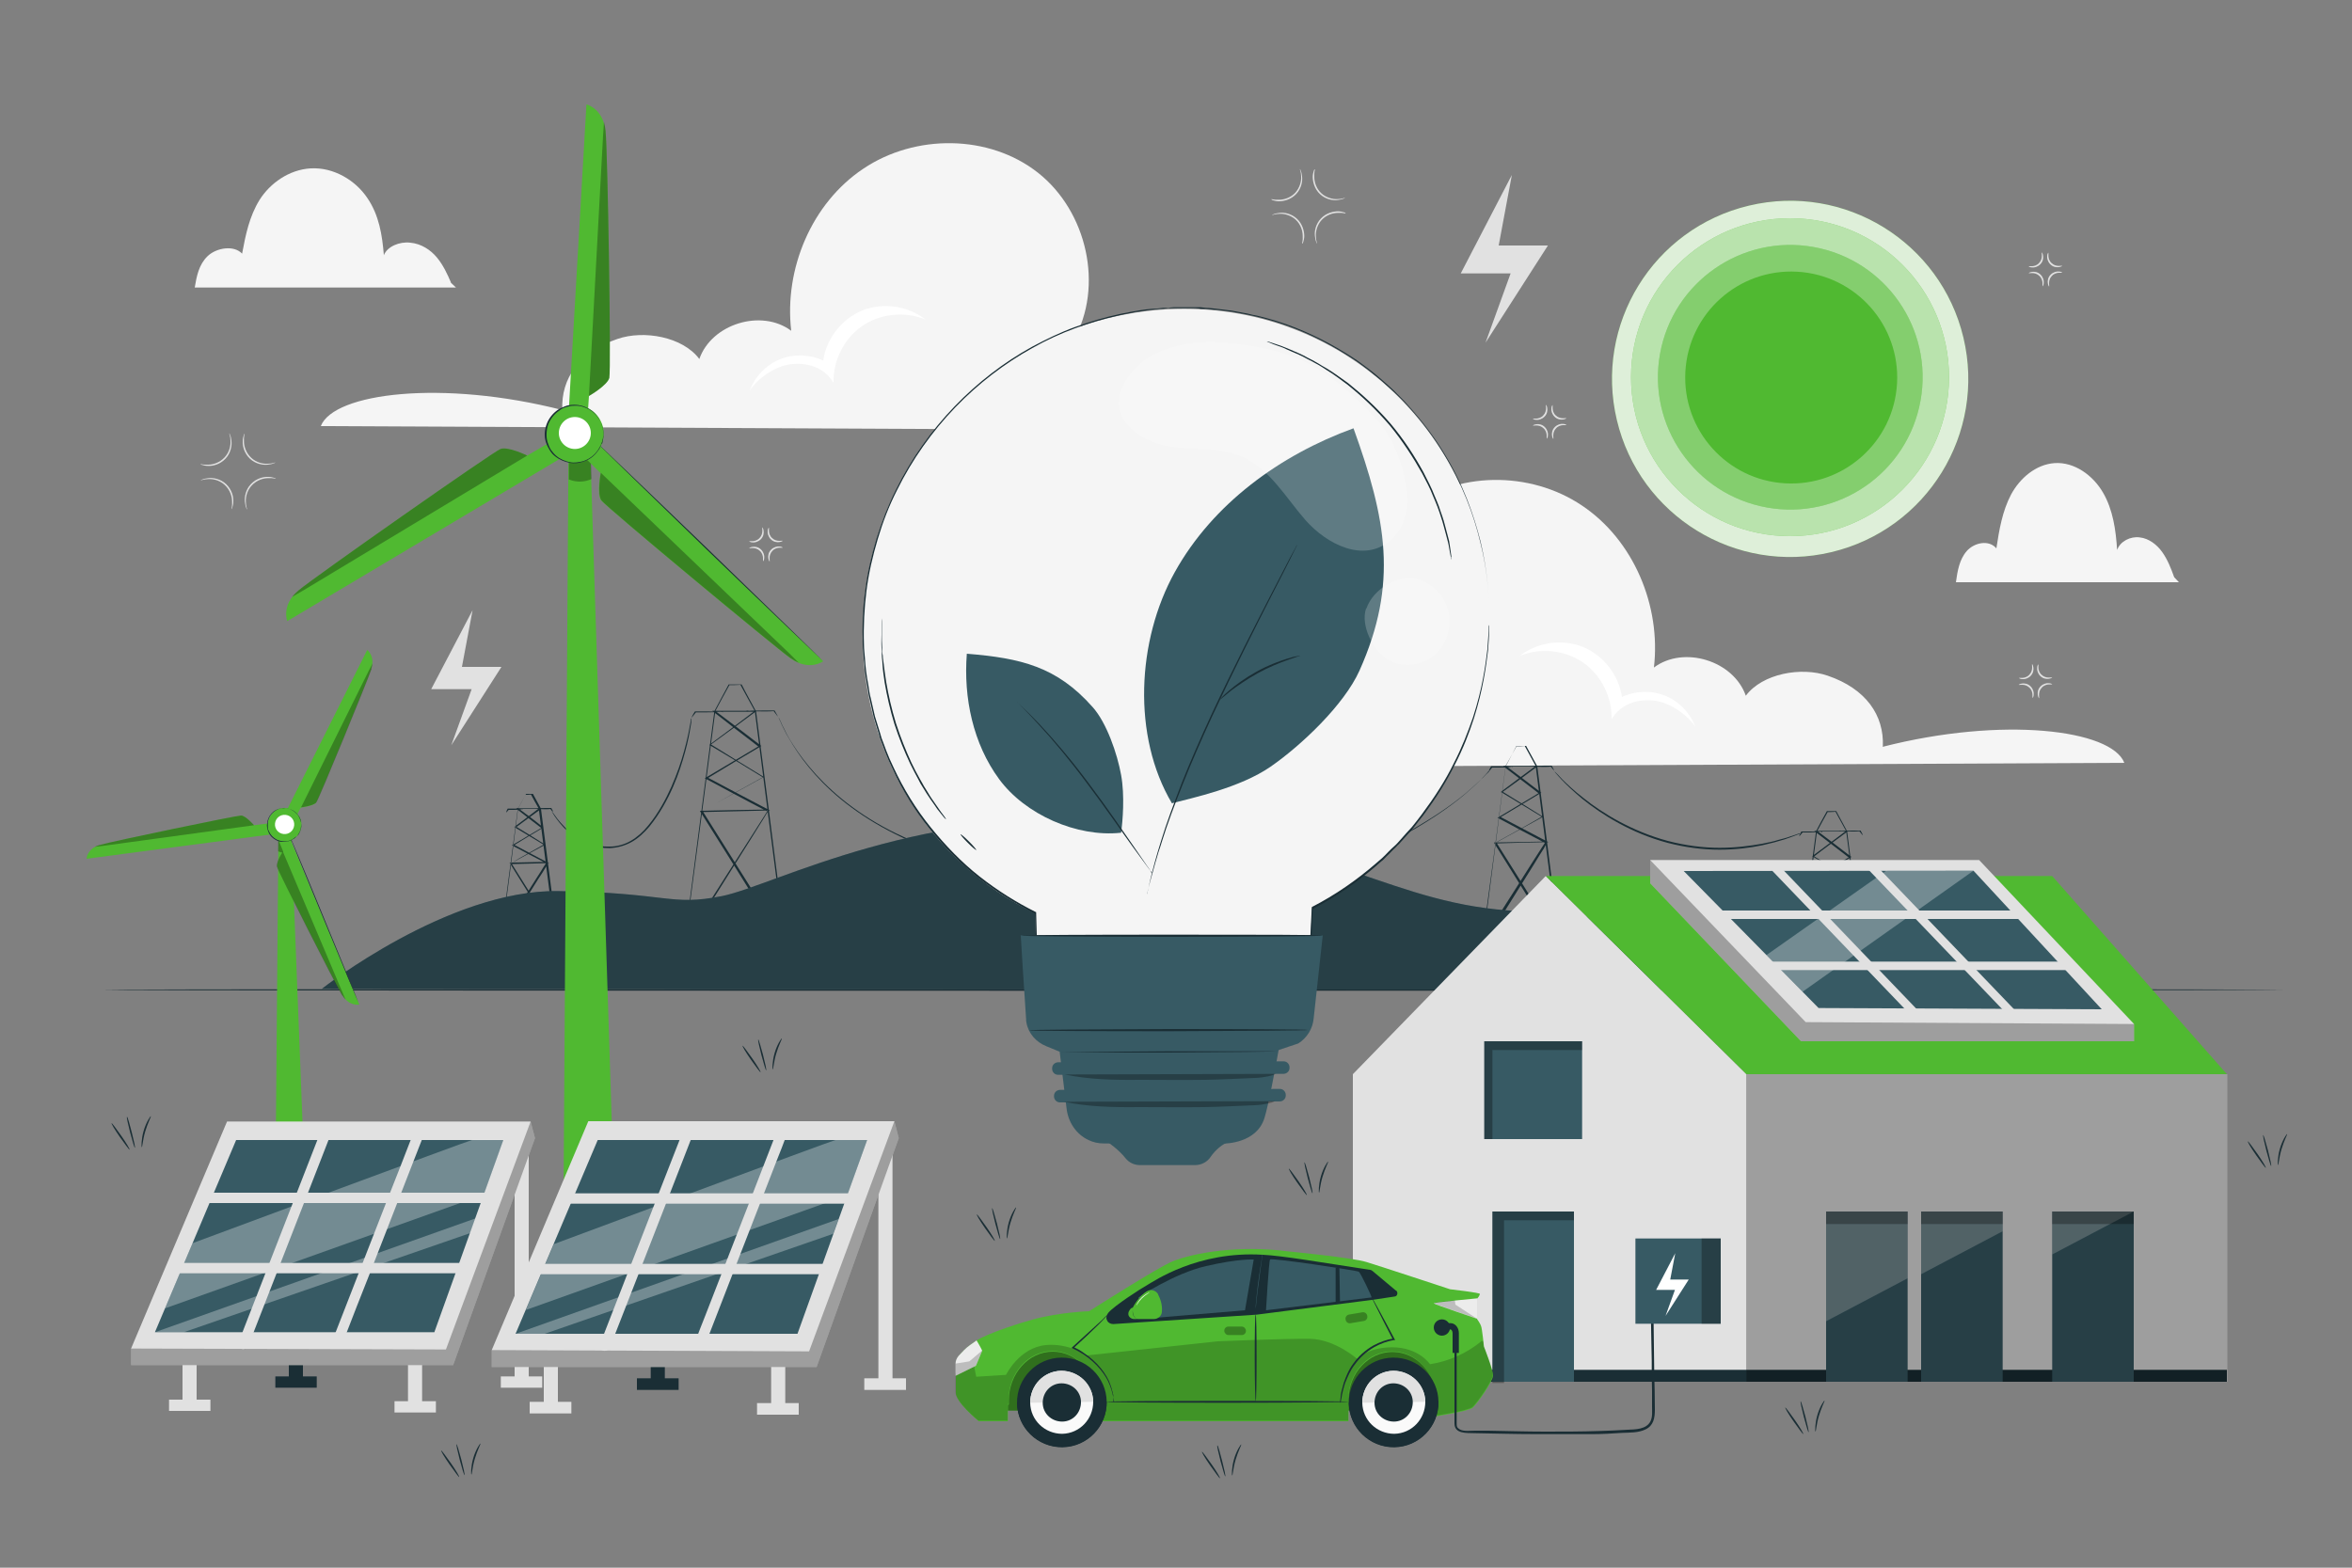 <?xml version="1.0" encoding="UTF-8"?><svg xmlns="http://www.w3.org/2000/svg" viewBox="0 0 750 500"><rect x="0" y="0" width="750" height="500" fill="#808080" stroke="none"/><defs><style>.uuid-57df386a-e314-40c5-a1a5-db090f92cb4f{opacity:.2;}.uuid-1f0e9d6c-c57d-4ea5-8134-4a650ddb24d5{opacity:.3;}.uuid-60f367ae-dee5-4d19-a94f-3aa73766fd10{opacity:.4;}.uuid-4ffdfb45-372b-4918-9091-c153236146bd{opacity:.6;}.uuid-8d9733d5-6538-45fd-a5c8-bc8f088697e3{opacity:.8;}.uuid-077135ba-6411-4baf-8f0b-878efb0c8207,.uuid-65f3ca00-23f9-4a38-9124-58f9b260a5d5,.uuid-f405cc8f-4cc3-426d-8dac-e8b720a1953d,.uuid-38fad4a6-73ca-4aa2-b337-cdff4988765e,.uuid-6a9351d3-df7e-442c-afdf-65351296f88a,.uuid-dff9b5b3-e425-4071-a66a-c372633bd3b5,.uuid-0e1694eb-b927-4efe-b85f-7443b7d337a7,.uuid-39eb2a09-416e-4341-a6f2-96a48c3eff6a,.uuid-fde8754a-ab81-4ed4-af8b-8054b4049d1b{stroke-width:0px;}.uuid-65f3ca00-23f9-4a38-9124-58f9b260a5d5{fill:#50b931;}.uuid-f405cc8f-4cc3-426d-8dac-e8b720a1953d{fill:#1a2e35;}.uuid-38fad4a6-73ca-4aa2-b337-cdff4988765e{fill:#375a64;}.uuid-6a9351d3-df7e-442c-afdf-65351296f88a{fill:#e1e1e1;}.uuid-dff9b5b3-e425-4071-a66a-c372633bd3b5{fill:#ececec;}.uuid-0e1694eb-b927-4efe-b85f-7443b7d337a7{fill:#fff;}.uuid-39eb2a09-416e-4341-a6f2-96a48c3eff6a{fill:#fafafa;}.uuid-fde8754a-ab81-4ed4-af8b-8054b4049d1b{fill:#f5f5f5;}</style></defs><g id="uuid-318cfd79-d337-40f0-a217-3c1209f44638"><path class="uuid-fde8754a-ab81-4ed4-af8b-8054b4049d1b" d="m600.4,238c.4-9.8-5.3-18.3-17.6-22.5-8.4-2.9-20.8-.7-26.1,6.4-3.9-11.2-19.8-16.1-29.3-9,2.3-19.7-6.5-40.7-23-51.7-16.5-11.1-40.1-11-55.7,1.3-15.6,12.3-21.1,36.2-11.3,53.5-7.2,2.8-9.2,14-3.4,19.2-20-1.7-54.4,1.4-54.4,9.5l297.8-1.4c-4.1-10.6-38.8-14.9-77.1-5.1Z"/><path class="uuid-0e1694eb-b927-4efe-b85f-7443b7d337a7" d="m504.7,206.3c6.6,2.7,11.5,9,12.5,16,4.3-2,9.4-2.2,13.8-.4,4.4,1.8,7.9,5.4,9.6,9.9-2.7-4-8-7.6-12.8-8.3-6.9-.9-11.6,2-13.9,5.9.2-7-3.3-14.1-9.1-18.1-5.8-4-13.6-4.8-20.2-2.1,5.6-4.4,13.5-5.5,20.1-2.9Z"/><path class="uuid-fde8754a-ab81-4ed4-af8b-8054b4049d1b" d="m179.3,130.6c-.4-9.8,5.3-18.3,17.6-22.5,8.4-2.9,20.8-.7,26.1,6.4,3.9-11.2,19.8-16.1,29.3-9-2.3-19.7,6.5-40.7,23-51.7,16.5-11.1,40.1-11,55.7,1.3,15.6,12.3,21.1,36.2,11.3,53.5,7.2,2.8,9.2,14,3.4,19.2,20-1.7,54.4,1.4,54.4,9.5l-297.8-1.4c4.1-10.6,38.8-14.9,77.1-5.1Z"/><path class="uuid-0e1694eb-b927-4efe-b85f-7443b7d337a7" d="m275,99c-6.6,2.7-11.5,9-12.5,16-4.3-2-9.4-2.2-13.8-.4-4.4,1.8-7.9,5.4-9.6,9.9,2.7-4,8-7.6,12.8-8.3,6.9-.9,11.6,2,13.9,5.9-.2-7,3.3-14.1,9.1-18.1,5.8-4,13.6-4.8,20.2-2.1-5.6-4.4-13.5-5.5-20.1-2.9Z"/><polygon class="uuid-6a9351d3-df7e-442c-afdf-65351296f88a" points="482.1 55.8 465.8 87.2 481.7 87.2 473.7 109.3 493.6 78.3 477.9 78.3 482.1 55.8"/><polygon class="uuid-6a9351d3-df7e-442c-afdf-65351296f88a" points="150.7 194.6 137.5 219.8 150.4 219.8 143.9 237.7 159.9 212.7 147.3 212.7 150.7 194.6"/><path class="uuid-6a9351d3-df7e-442c-afdf-65351296f88a" d="m405.5,63.5c0,0,.9.3,2.4.2,1.5,0,3.6-.6,5.1-2.2,1.5-1.6,2-3.8,1.9-5.2,0-1.5-.5-2.4-.4-2.4,0,0,.2.2.3.6.2.4.3,1,.4,1.8.2,1.5-.2,3.8-1.9,5.6-1.7,1.8-4,2.3-5.5,2.3-.8,0-1.4-.2-1.8-.3-.4-.1-.6-.3-.6-.3Z"/><path class="uuid-6a9351d3-df7e-442c-afdf-65351296f88a" d="m419.3,54.1c0,0-.3.9-.2,2.4,0,1.5.6,3.6,2.2,5.1,1.6,1.5,3.8,2,5.2,1.9,1.5,0,2.4-.5,2.4-.4,0,0-.2.2-.6.3-.4.2-1,.3-1.8.4-1.5.2-3.8-.2-5.6-1.9-1.8-1.7-2.3-4-2.3-5.5,0-.8.2-1.4.3-1.8.1-.4.3-.6.3-.6Z"/><path class="uuid-6a9351d3-df7e-442c-afdf-65351296f88a" d="m429,68.1c0,0-.9-.3-2.4-.2-1.5,0-3.6.6-5.1,2.2-1.5,1.6-2,3.8-1.9,5.2,0,1.5.5,2.4.4,2.4,0,0-.2-.2-.3-.6-.2-.4-.3-1-.4-1.8-.2-1.5.2-3.8,1.9-5.6,1.7-1.8,4-2.3,5.5-2.3.8,0,1.4.2,1.8.3.4.1.6.3.6.3Z"/><path class="uuid-6a9351d3-df7e-442c-afdf-65351296f88a" d="m415.2,77.6c0,0,.3-.9.2-2.4,0-1.5-.6-3.6-2.2-5.1-1.6-1.5-3.8-2-5.2-1.9-1.5,0-2.4.5-2.4.4,0,0,.2-.2.6-.3.4-.2,1-.3,1.8-.4,1.5-.2,3.8.2,5.6,1.9,1.8,1.7,2.3,4,2.3,5.5,0,.8-.2,1.4-.3,1.8-.1.4-.3.6-.3.6Z"/><path class="uuid-6a9351d3-df7e-442c-afdf-65351296f88a" d="m488.8,133.5c0,0,.4,0,1.1,0,.6,0,1.6-.3,2.2-1,.7-.7.9-1.6.9-2.3,0-.7-.1-1.1,0-1.1,0,0,.3.3.4,1.1.1.7,0,1.8-.9,2.7-.8.8-1.9,1.1-2.6,1-.7,0-1.1-.3-1.1-.4Z"/><path class="uuid-6a9351d3-df7e-442c-afdf-65351296f88a" d="m495.1,129.2c0,0,0,.4,0,1.1,0,.6.3,1.6,1,2.2.7.7,1.6.9,2.3.9.7,0,1.1-.1,1.1,0,0,0-.3.3-1.1.4-.7.1-1.8,0-2.7-.9-.8-.8-1.1-1.9-1-2.6,0-.7.3-1.1.4-1.1Z"/><path class="uuid-6a9351d3-df7e-442c-afdf-65351296f88a" d="m499.5,135.6c0,0-.4,0-1.1,0-.6,0-1.6.3-2.2,1-.7.7-.9,1.6-.9,2.3,0,.7.1,1.1,0,1.1,0,0-.3-.3-.4-1.1-.1-.7,0-1.8.9-2.7.8-.8,1.9-1.1,2.6-1,.7,0,1.1.3,1.1.4Z"/><path class="uuid-6a9351d3-df7e-442c-afdf-65351296f88a" d="m493.2,139.9c0,0,0-.4,0-1.1,0-.6-.3-1.6-1-2.2-.7-.7-1.6-.9-2.3-.9-.7,0-1.1.1-1.1,0,0,0,.3-.3,1.1-.4.7-.1,1.8,0,2.7.9.8.8,1.1,1.9,1,2.6,0,.7-.3,1.1-.4,1.1Z"/><path class="uuid-6a9351d3-df7e-442c-afdf-65351296f88a" d="m64,148c0,0,.9.3,2.4.2,1.5,0,3.6-.6,5.2-2.3,1.6-1.7,2-3.9,1.9-5.3,0-1.5-.5-2.4-.4-2.4,0,0,.2.2.3.6.2.4.3,1,.4,1.8.2,1.5-.2,3.9-1.9,5.7-1.7,1.8-4,2.4-5.6,2.3-.8,0-1.4-.2-1.8-.3-.4-.1-.6-.3-.6-.3Z"/><path class="uuid-6a9351d3-df7e-442c-afdf-65351296f88a" d="m78,138.4c0,0-.3.9-.2,2.4,0,1.5.6,3.6,2.3,5.2,1.7,1.6,3.9,2,5.3,1.9,1.5,0,2.4-.5,2.4-.4,0,0-.2.2-.6.3-.4.2-1,.3-1.8.4-1.5.2-3.9-.2-5.7-1.9-1.8-1.7-2.4-4-2.3-5.6,0-.8.2-1.4.3-1.8.1-.4.3-.6.3-.6Z"/><path class="uuid-6a9351d3-df7e-442c-afdf-65351296f88a" d="m87.9,152.7c0,0-.9-.3-2.4-.2-1.5,0-3.6.6-5.2,2.3-1.6,1.7-2,3.9-1.9,5.3,0,1.5.5,2.4.4,2.4,0,0-.2-.2-.3-.6-.2-.4-.3-1-.4-1.8-.2-1.5.2-3.9,1.9-5.7,1.7-1.8,4-2.4,5.6-2.3.8,0,1.4.2,1.8.3.4.1.6.3.6.3Z"/><path class="uuid-6a9351d3-df7e-442c-afdf-65351296f88a" d="m73.8,162.3c0,0,.3-.9.2-2.4,0-1.5-.6-3.6-2.3-5.2-1.7-1.6-3.9-2-5.3-1.9-1.5,0-2.4.5-2.4.4,0,0,.2-.2.6-.3.4-.2,1-.3,1.8-.4,1.5-.2,3.9.2,5.7,1.9,1.8,1.7,2.4,4,2.3,5.6,0,.8-.2,1.4-.3,1.8-.1.4-.3.6-.3.6Z"/><path class="uuid-6a9351d3-df7e-442c-afdf-65351296f88a" d="m238.9,172.6c0,0,.4,0,1.1,0,.6,0,1.6-.3,2.2-1,.7-.7.9-1.6.9-2.3,0-.7-.1-1.1,0-1.1,0,0,.3.3.4,1.1.1.7,0,1.8-.9,2.7-.8.8-1.9,1.1-2.6,1-.7,0-1.1-.3-1.1-.4Z"/><path class="uuid-6a9351d3-df7e-442c-afdf-65351296f88a" d="m245.2,168.3c0,0,0,.4,0,1.1,0,.6.3,1.6,1,2.2.7.7,1.6.9,2.3.9.7,0,1.1-.1,1.1,0,0,0-.3.3-1.1.4-.7.1-1.8,0-2.7-.9-.8-.8-1.1-1.9-1-2.6,0-.7.3-1.1.4-1.1Z"/><path class="uuid-6a9351d3-df7e-442c-afdf-65351296f88a" d="m249.6,174.7c0,0-.4,0-1.1,0-.6,0-1.6.3-2.2,1-.7.7-.9,1.6-.9,2.3,0,.7.1,1.1,0,1.1,0,0-.3-.3-.4-1.1-.1-.7,0-1.8.9-2.7.8-.8,1.9-1.1,2.6-1,.7,0,1.1.3,1.1.4Z"/><path class="uuid-6a9351d3-df7e-442c-afdf-65351296f88a" d="m243.3,179c0,0,0-.4,0-1.1,0-.6-.3-1.6-1-2.2-.7-.7-1.6-.9-2.3-.9-.7,0-1.1.1-1.1,0,0,0,.3-.3,1.1-.4.7-.1,1.8,0,2.7.9.8.8,1.1,1.9,1,2.6,0,.7-.3,1.1-.4,1.1Z"/><path class="uuid-6a9351d3-df7e-442c-afdf-65351296f88a" d="m643.8,216.2c0,0,.4,0,1.1,0,.6,0,1.6-.3,2.2-1,.7-.7.9-1.6.9-2.3,0-.7-.1-1.1,0-1.1,0,0,.3.3.4,1.1.1.7,0,1.8-.9,2.7-.8.8-1.9,1.1-2.6,1-.7,0-1.1-.3-1.1-.4Z"/><path class="uuid-6a9351d3-df7e-442c-afdf-65351296f88a" d="m650,211.9c0,0,0,.4,0,1.1,0,.6.3,1.6,1,2.2.7.7,1.6.9,2.3.9.7,0,1.1-.1,1.1,0,0,0-.3.3-1.1.4-.7.1-1.8,0-2.7-.9-.8-.8-1.1-1.9-1-2.6,0-.7.3-1.1.4-1.1Z"/><path class="uuid-6a9351d3-df7e-442c-afdf-65351296f88a" d="m654.4,218.3c0,0-.4,0-1.1,0-.6,0-1.6.3-2.2,1-.7.7-.9,1.6-.9,2.3,0,.7.1,1.1,0,1.1,0,0-.3-.3-.4-1.1-.1-.7,0-1.8.9-2.7.8-.8,1.9-1.1,2.6-1,.7,0,1.1.3,1.1.4Z"/><path class="uuid-6a9351d3-df7e-442c-afdf-65351296f88a" d="m648.1,222.6c0,0,0-.4,0-1.1,0-.6-.3-1.6-1-2.2-.7-.7-1.6-.9-2.3-.9-.7,0-1.1.1-1.1,0,0,0,.3-.3,1.1-.4.7-.1,1.8,0,2.7.9.8.8,1.1,1.9,1,2.6,0,.7-.3,1.1-.4,1.1Z"/><path class="uuid-fde8754a-ab81-4ed4-af8b-8054b4049d1b" d="m693.3,184.1c-1-2.8-2.1-5.6-3.8-8-1.7-2.4-4.3-4.4-7.2-4.7-2.9-.4-6.2,1.2-7.2,4-.4-6.3-1.3-12.8-4.5-18.3-3.2-5.5-9.1-9.8-15.4-9.4-6,.4-11.1,4.8-13.9,10-2.8,5.3-3.8,11.3-4.7,17.2-2.3-2.8-7-1.9-9.4.8-2.4,2.7-3,6.4-3.5,10h71.1l-1.5-1.6Z"/><path class="uuid-fde8754a-ab81-4ed4-af8b-8054b4049d1b" d="m143.8,90.1c-1.2-2.8-2.5-5.6-4.5-8-2-2.4-5-4.4-8.5-4.7-3.4-.4-7.3,1.2-8.4,4-.5-6.3-1.5-12.8-5.3-18.3-3.7-5.5-10.6-9.8-18-9.4-7,.4-13,4.8-16.3,10-3.3,5.3-4.5,11.3-5.6,17.2-2.6-2.8-8.2-1.9-11,.8-2.8,2.7-3.5,6.4-4.1,10h83.3l-1.7-1.6Z"/><path class="uuid-6a9351d3-df7e-442c-afdf-65351296f88a" d="m646.9,84.9c0,0,.4,0,1.1,0,.6,0,1.6-.3,2.2-1,.7-.7.9-1.6.9-2.3,0-.7-.1-1.1,0-1.1,0,0,.3.3.4,1.1.1.7,0,1.8-.9,2.7-.8.8-1.9,1.1-2.6,1-.7,0-1.1-.3-1.1-.4Z"/><path class="uuid-6a9351d3-df7e-442c-afdf-65351296f88a" d="m653.2,80.6c0,0,0,.4,0,1.1,0,.6.3,1.6,1,2.2.7.7,1.6.9,2.3.9.7,0,1.1-.1,1.1,0,0,0-.3.3-1.1.4-.7.1-1.8,0-2.7-.9-.8-.8-1.1-1.9-1-2.6,0-.7.3-1.1.4-1.1Z"/><path class="uuid-6a9351d3-df7e-442c-afdf-65351296f88a" d="m657.6,87c0,0-.4,0-1.1,0-.6,0-1.6.3-2.2,1-.7.7-.9,1.6-.9,2.3,0,.7.1,1.1,0,1.1,0,0-.3-.3-.4-1.1-.1-.7,0-1.8.9-2.7.8-.8,1.9-1.1,2.6-1,.7,0,1.1.3,1.1.4Z"/><path class="uuid-6a9351d3-df7e-442c-afdf-65351296f88a" d="m651.3,91.3c0,0,0-.4,0-1.1,0-.6-.3-1.6-1-2.2-.7-.7-1.6-.9-2.3-.9-.7,0-1.1.1-1.1,0,0,0,.3-.3,1.1-.4.7-.1,1.8,0,2.7.9.8.8,1.1,1.9,1,2.6,0,.7-.3,1.1-.4,1.1Z"/></g><g id="uuid-eb956181-37be-462a-830c-4532e2a08690"><path class="uuid-f405cc8f-4cc3-426d-8dac-e8b720a1953d" d="m728.8,315.7c0,.1-155.8.3-348,.3s-348.1-.1-348.1-.3,155.8-.3,348.1-.3,348,.1,348,.3Z"/></g><g id="uuid-dcc28f5f-5961-49cb-95ab-d334217d20c0"><path class="uuid-f405cc8f-4cc3-426d-8dac-e8b720a1953d" d="m41.3,366.7c-.1,0-1.5-1.8-3.1-4.1-1.6-2.3-2.8-4.3-2.6-4.4.1,0,1.5,1.8,3.1,4.1,1.6,2.3,2.8,4.3,2.6,4.4Z"/><path class="uuid-f405cc8f-4cc3-426d-8dac-e8b720a1953d" d="m43,366.1c-.1,0-.8-2.2-1.5-4.9-.7-2.7-1.2-5-1-5s.8,2.2,1.5,4.9c.7,2.7,1.2,5,1,5Z"/><path class="uuid-f405cc8f-4cc3-426d-8dac-e8b720a1953d" d="m48.1,356.1c.1,0-1,2.1-1.8,4.8-.8,2.7-.9,5.1-1.1,5-.1,0-.2-2.4.6-5.2.8-2.8,2.2-4.8,2.3-4.7Z"/><path class="uuid-f405cc8f-4cc3-426d-8dac-e8b720a1953d" d="m146.4,471.1c-.1,0-1.5-1.8-3.1-4.1-1.6-2.3-2.8-4.3-2.6-4.4.1,0,1.5,1.8,3.1,4.1,1.6,2.3,2.8,4.3,2.6,4.4Z"/><path class="uuid-f405cc8f-4cc3-426d-8dac-e8b720a1953d" d="m148.1,470.5c-.1,0-.8-2.2-1.5-4.9-.7-2.7-1.2-5-1-5,.1,0,.8,2.2,1.5,4.9.7,2.7,1.2,5,1,5Z"/><path class="uuid-f405cc8f-4cc3-426d-8dac-e8b720a1953d" d="m153.2,460.5c.1,0-1,2.1-1.8,4.8-.8,2.7-.9,5.1-1.1,5-.1,0-.2-2.4.6-5.2.8-2.8,2.2-4.8,2.3-4.7Z"/><path class="uuid-f405cc8f-4cc3-426d-8dac-e8b720a1953d" d="m242.5,342c-.1,0-1.5-1.8-3.1-4.1-1.6-2.3-2.8-4.3-2.6-4.4.1,0,1.5,1.8,3.1,4.1,1.6,2.3,2.8,4.3,2.6,4.4Z"/><path class="uuid-f405cc8f-4cc3-426d-8dac-e8b720a1953d" d="m244.3,341.4c-.1,0-.8-2.2-1.5-4.9-.7-2.7-1.2-5-1-5,.1,0,.8,2.2,1.5,4.9.7,2.7,1.2,5,1,5Z"/><path class="uuid-f405cc8f-4cc3-426d-8dac-e8b720a1953d" d="m249.3,331.3c.1,0-1,2.1-1.8,4.8-.8,2.7-.9,5.1-1.1,5-.1,0-.2-2.4.6-5.2.8-2.8,2.2-4.8,2.3-4.7Z"/><path class="uuid-f405cc8f-4cc3-426d-8dac-e8b720a1953d" d="m317.2,395.8c-.1,0-1.5-1.8-3.1-4.1-1.6-2.3-2.8-4.3-2.6-4.4.1,0,1.5,1.8,3.1,4.1,1.6,2.3,2.8,4.3,2.6,4.4Z"/><path class="uuid-f405cc8f-4cc3-426d-8dac-e8b720a1953d" d="m318.9,395.2c-.1,0-.8-2.2-1.5-4.9-.7-2.7-1.2-5-1-5,.1,0,.8,2.2,1.5,4.9.7,2.7,1.2,5,1,5Z"/><path class="uuid-f405cc8f-4cc3-426d-8dac-e8b720a1953d" d="m324,385.2c.1,0-1,2.1-1.8,4.8-.8,2.7-.9,5.1-1.1,5-.1,0-.2-2.4.6-5.2.8-2.8,2.2-4.8,2.3-4.7Z"/><path class="uuid-f405cc8f-4cc3-426d-8dac-e8b720a1953d" d="m416.7,381.2c-.1,0-1.5-1.8-3.1-4.1-1.6-2.3-2.8-4.3-2.6-4.4.1,0,1.5,1.8,3.1,4.1,1.6,2.3,2.8,4.3,2.6,4.4Z"/><path class="uuid-f405cc8f-4cc3-426d-8dac-e8b720a1953d" d="m418.5,380.6c-.1,0-.8-2.2-1.5-4.9-.7-2.7-1.2-5-1-5,.1,0,.8,2.2,1.5,4.9.7,2.7,1.2,5,1,5Z"/><path class="uuid-f405cc8f-4cc3-426d-8dac-e8b720a1953d" d="m423.5,370.6c.1,0-1,2.1-1.8,4.8-.8,2.7-.9,5.1-1.1,5-.1,0-.2-2.4.6-5.2.8-2.8,2.2-4.8,2.3-4.7Z"/><path class="uuid-f405cc8f-4cc3-426d-8dac-e8b720a1953d" d="m575,457.4c-.1,0-1.5-1.8-3.1-4.1-1.6-2.3-2.8-4.3-2.6-4.4.1,0,1.5,1.8,3.1,4.1,1.6,2.3,2.8,4.3,2.6,4.4Z"/><path class="uuid-f405cc8f-4cc3-426d-8dac-e8b720a1953d" d="m576.7,456.8c-.1,0-.8-2.2-1.5-4.9-.7-2.7-1.2-5-1-5,.1,0,.8,2.2,1.5,4.9.7,2.7,1.2,5,1,5Z"/><path class="uuid-f405cc8f-4cc3-426d-8dac-e8b720a1953d" d="m581.8,446.8c.1,0-1,2.1-1.8,4.8-.8,2.7-.9,5.1-1.1,5-.1,0-.2-2.4.6-5.2.8-2.8,2.2-4.8,2.3-4.7Z"/><path class="uuid-f405cc8f-4cc3-426d-8dac-e8b720a1953d" d="m722.5,372.5c-.1,0-1.5-1.8-3.1-4.1-1.6-2.3-2.8-4.3-2.6-4.4.1,0,1.5,1.8,3.1,4.1,1.6,2.3,2.8,4.3,2.6,4.4Z"/><path class="uuid-f405cc8f-4cc3-426d-8dac-e8b720a1953d" d="m724.2,371.9c-.1,0-.8-2.2-1.5-4.9-.7-2.7-1.2-5-1-5,.1,0,.8,2.2,1.5,4.9.7,2.7,1.2,5,1,5Z"/><path class="uuid-f405cc8f-4cc3-426d-8dac-e8b720a1953d" d="m729.3,361.8c.1,0-1,2.1-1.8,4.8-.8,2.7-.9,5.1-1.1,5-.1,0-.2-2.4.6-5.2.8-2.8,2.2-4.8,2.3-4.7Z"/><path class="uuid-f405cc8f-4cc3-426d-8dac-e8b720a1953d" d="m389,471.5c-.1,0-1.5-1.8-3.1-4.1-1.6-2.3-2.8-4.3-2.6-4.4.1,0,1.5,1.8,3.1,4.1,1.6,2.3,2.8,4.3,2.6,4.4Z"/><path class="uuid-f405cc8f-4cc3-426d-8dac-e8b720a1953d" d="m390.7,470.9c-.1,0-.8-2.2-1.5-4.9-.7-2.7-1.2-5-1-5s.8,2.2,1.5,4.9c.7,2.7,1.2,5,1,5Z"/><path class="uuid-f405cc8f-4cc3-426d-8dac-e8b720a1953d" d="m395.8,460.8c.1,0-1,2.1-1.8,4.8-.8,2.7-.9,5.1-1.1,5-.1,0-.2-2.4.6-5.2.8-2.8,2.2-4.8,2.3-4.7Z"/></g><g id="uuid-9096d7fb-25b5-401e-8f3b-993c5f83f407"><path class="uuid-f405cc8f-4cc3-426d-8dac-e8b720a1953d" d="m245.1,258.5s-.1.2-.4.6c-.3.4-.6,1-1.1,1.8-1,1.6-2.4,3.9-4.3,6.9-3.8,6.1-9.4,14.9-16.4,26.1h0c0,0,0,0,0,0-1.1,0-2.4,0-3.6,0h-.2s0-.2,0-.2c2.3-17.9,5.3-40.8,8.7-66.9h0s0,0,0,0c1.4-2.6,2.9-5.5,4.5-8.4h0c0-.1.1-.1.1-.1,1.2,0,2.5,0,3.9,0h.2c1.4,2.8,3,5.6,4.6,8.6h0s0,0,0,0c2.6,20.2,5.5,42.3,8.4,65.3,0,.7.2,1.5.3,2.2v.3s-.3,0-.3,0c-1.2,0-2.4,0-3.6,0h-.2c-7.7-12.4-15.1-24.3-22.3-35.7l-.2-.4h.4c7.1-.2,14.1-.3,20.9-.4v.5c-6.8-3.5-13.2-7-19.4-10.3l-.4-.2.4-.2c5.9-3.5,11.6-6.9,17-10.1v.4c-5.1-3.9-9.9-7.6-14.5-11.2l-.5-.4h.6c4.5,0,8.8,0,13,0h.6s-.4.3-.4.3c-5.2,3.9-10,7.4-14.4,10.6v-.3c6.6,4.1,12.2,7.5,16.9,10.4h.2c0,.1-.2.2-.2.2-6.4,3.5-11.4,6.3-14.7,8.1-1.7.9-2.9,1.6-3.8,2.1-.9.5-1.3.7-1.3.7,0,0,.4-.3,1.3-.7.9-.5,2.1-1.2,3.8-2.1,3.3-1.9,8.2-4.6,14.7-8.2v.2c-4.7-2.9-10.3-6.3-17-10.3h-.2c0-.1.2-.3.2-.3,4.4-3.2,9.1-6.8,14.3-10.7v.3c-4,0-8.3,0-12.8,0v-.4c4.7,3.5,9.5,7.2,14.6,11.1l.3.2-.3.2c-5.4,3.2-11.1,6.6-17,10.2v-.4c6.2,3.3,12.6,6.7,19.3,10.2l.8.4h-.9c-6.8.2-13.7.3-20.9.5l.2-.4c7.2,11.4,14.6,23.3,22.3,35.5h-.2c1.2-.1,2.4-.1,3.6-.1l-.3.3c0-.7-.2-1.5-.3-2.2-3-23-5.8-45.1-8.4-65.3h0c-1.6-2.8-3.1-5.7-4.6-8.4h.2c-1.3.1-2.7.1-3.9.1h.2c-1.6,2.8-3.1,5.7-4.5,8.3h0c-3.4,26-6.4,48.9-8.8,66.8l-.2-.2c1.3,0,2.5,0,3.6,0h-.1c7.1-11.1,12.6-19.9,16.5-25.9,1.9-3,3.4-5.3,4.4-6.9.5-.8.9-1.4,1.1-1.8.3-.4.4-.6.4-.6Z"/><path class="uuid-f405cc8f-4cc3-426d-8dac-e8b720a1953d" d="m230.5,226.9c0,.1-2.5.3-5.5.3s-2.4,0-3.3,0h.2c-.8,1-1.3,1.7-1.4,1.7,0,0,.3-.8,1.1-2h0c0,0,.1,0,.1,0,.9,0,2,0,3.3,0,3.1,0,5.5.1,5.5.3Z"/><path class="uuid-f405cc8f-4cc3-426d-8dac-e8b720a1953d" d="m238.1,226.9c0-.1,2.5-.3,5.5-.3s2.4,0,3.3,0h.1s0,0,0,0c.7,1.2,1.1,2,1.1,2,0,0-.6-.7-1.4-1.8h.2c-.9.1-2,.1-3.3.1-3.1,0-5.5-.1-5.5-.3Z"/><path class="uuid-f405cc8f-4cc3-426d-8dac-e8b720a1953d" d="m174.8,275.3s0,.1-.2.3c-.1.2-.3.6-.6,1-.5.9-1.3,2.2-2.4,3.8-2.1,3.3-5.1,8.2-8.9,14.3h0c0,0,0,0,0,0-.6,0-1.3,0-2,0h-.2s0-.2,0-.2c1.3-9.8,2.9-22.3,4.7-36.6h0s0,0,0,0c.8-1.4,1.6-3,2.5-4.6h0c0-.1.1-.1.1-.1.7,0,1.4,0,2.1,0h.1s0,.1,0,.1c.8,1.4,1.6,3,2.5,4.6h0s0,0,0,0c1.4,11.1,3,23.2,4.6,35.7,0,.4.1.8.2,1.2v.3s-.3,0-.3,0c-.7,0-1.3,0-1.9,0h-.2c-4.2-6.8-8.3-13.3-12.2-19.6l-.2-.4h.4c3.9,0,7.7-.2,11.4-.2v.5c-3.7-1.9-7.3-3.8-10.7-5.6l-.4-.2.4-.2c3.2-1.9,6.4-3.8,9.3-5.5v.4c-2.8-2.1-5.4-4.2-7.9-6.1l-.5-.4h.6c2.5,0,4.8,0,7.1,0h.6s-.4.3-.4.3c-2.9,2.1-5.5,4-7.9,5.8v-.3c3.6,2.2,6.7,4.1,9.2,5.7h.2c0,.1-.2.2-.2.2-3.5,1.9-6.2,3.4-8.1,4.4-.9.5-1.6.9-2.1,1.1-.5.2-.7.4-.7.4,0,0,.2-.1.7-.4.5-.3,1.2-.7,2-1.2,1.8-1,4.5-2.5,8-4.5v.2c-2.6-1.6-5.7-3.4-9.3-5.6h-.2c0-.1.2-.3.2-.3,2.4-1.8,5-3.7,7.8-5.9v.3c-2.1,0-4.5,0-7,0v-.4c2.6,1.9,5.3,3.9,8,6.1l.3.2-.3.2c-3,1.8-6.1,3.6-9.3,5.6v-.4c3.4,1.8,6.9,3.7,10.6,5.6l.8.4h-.9c-3.7.1-7.5.2-11.4.3l.2-.4c3.9,6.2,8,12.8,12.2,19.4h-.2c.6-.1,1.3-.1,1.9-.1l-.3.3c0-.4-.1-.8-.2-1.2-1.6-12.6-3.2-24.7-4.6-35.7h0c-.9-1.5-1.7-3.1-2.5-4.5h.2c-.7.1-1.5.1-2.1.1h.2c-.9,1.5-1.7,3.1-2.5,4.5h0c-1.9,14.2-3.5,26.7-4.8,36.5l-.2-.2c.7,0,1.4,0,2,0h-.1c3.9-6,6.9-10.8,9-14.1,1-1.6,1.9-2.9,2.4-3.8.3-.4.5-.7.6-1,.1-.2.2-.3.2-.3Z"/><path class="uuid-f405cc8f-4cc3-426d-8dac-e8b720a1953d" d="m166.8,258c0,.1-1.4.3-3,.3s-1.3,0-1.8,0h.2c-.4.5-.8.9-.8.8,0,0,.1-.5.5-1.2h0c0,0,.1,0,.1,0,.5,0,1.1,0,1.8,0,1.7,0,3,.1,3,.3Z"/><path class="uuid-f405cc8f-4cc3-426d-8dac-e8b720a1953d" d="m170.9,258c0-.1,1.4-.3,3-.3s1.3,0,1.8,0h.1s0,0,0,0c.4.7.6,1.1.5,1.2,0,0-.4-.3-.8-.9h.2c-.5.1-1.1.1-1.8.1-1.7,0-3-.1-3-.3Z"/><path class="uuid-f405cc8f-4cc3-426d-8dac-e8b720a1953d" d="m474.6,246s-.1.2-.4.5c-.3.3-.7.8-1.3,1.4-1.1,1.3-3,3-5.4,5.1-4.9,4.2-12.6,9.6-22.9,15-5.1,2.7-10.9,5.3-17.3,7.8-6.3,2.5-13.2,4.8-20.7,6.8-7.4,2-15.4,3.1-23.8,3.2-8.3.1-17-.5-25.7-1.7-8.8-1.2-17.3-2.7-25.4-4.2-4.1-.8-8.1-1.5-12-2.4-3.9-.8-7.7-1.8-11.4-2.8-7.4-2.1-14.2-4.6-20.4-7.5-6.2-2.9-11.7-6.2-16.3-9.6-9.4-6.9-15.3-14.4-18.7-19.9-.9-1.4-1.5-2.6-2.2-3.7-.6-1.1-1-2.1-1.4-2.8-.3-.8-.6-1.4-.8-1.8-.2-.4-.2-.6-.2-.6,0,0,.1.2.3.6.2.4.5,1,.8,1.8.4.8.9,1.7,1.4,2.8.6,1.1,1.3,2.3,2.2,3.7,3.5,5.4,9.4,12.8,18.8,19.7,4.6,3.4,10.1,6.7,16.3,9.5,6.2,2.9,13,5.3,20.4,7.4,3.7,1,7.5,1.9,11.4,2.8,3.9.8,7.9,1.6,12,2.3,8.2,1.6,16.7,3.1,25.4,4.2,8.7,1.1,17.3,1.8,25.7,1.7,8.3-.1,16.3-1.2,23.7-3.2,7.4-1.9,14.3-4.2,20.6-6.7,6.3-2.5,12.1-5.1,17.2-7.7,10.3-5.3,18-10.6,23-14.8,2.4-2.1,4.3-3.8,5.5-5,.6-.6,1-1.1,1.4-1.4.3-.3.5-.5.5-.5Z"/><path class="uuid-f405cc8f-4cc3-426d-8dac-e8b720a1953d" d="m493.4,268.7s0,.2-.3.5c-.2.3-.5.8-.8,1.4-.8,1.2-1.9,3-3.3,5.3-2.9,4.6-7.1,11.4-12.5,20h0c0,0,0,0,0,0-.8,0-1.8,0-2.8,0h-.2s0-.2,0-.2c1.8-13.7,4-31.2,6.6-51.2h0s0,0,0,0c1.1-2,2.2-4.2,3.4-6.5h0c0-.1.1-.1.1-.1.9,0,1.9,0,3,0h.1s0,.1,0,.1c1.1,2,2.3,4.2,3.5,6.4h0s0,0,0,0c2,15.5,4.2,32.4,6.4,50,0,.6.1,1.1.2,1.7v.3s-.3,0-.3,0c-.9,0-1.8,0-2.7,0h-.2c-5.9-9.5-11.6-18.6-17-27.3l-.2-.4h.4c5.5-.1,10.8-.2,16-.3v.5c-5.2-2.7-10.1-5.3-14.9-7.9l-.4-.2.4-.2c4.5-2.7,8.9-5.3,13-7.8v.4c-3.9-3-7.6-5.8-11.1-8.5l-.5-.4h.6c3.5,0,6.8,0,9.9,0h.6s-.4.3-.4.3c-4,3-7.6,5.7-11,8.1v-.3c5.1,3.1,9.3,5.8,12.9,8h.2c0,.1-.2.2-.2.2-4.9,2.7-8.7,4.8-11.3,6.2-1.3.7-2.2,1.2-2.9,1.6-.7.3-1,.5-1,.5,0,0,.3-.2,1-.6.7-.4,1.6-.9,2.9-1.6,2.6-1.4,6.3-3.5,11.2-6.3v.2c-3.6-2.2-7.9-4.8-13-7.9h-.2c0-.1.2-.3.2-.3,3.3-2.5,7-5.2,11-8.2v.3c-3,0-6.3,0-9.8,0v-.4c3.6,2.7,7.3,5.5,11.2,8.5l.3.2-.3.2c-4.2,2.5-8.5,5.1-13,7.8v-.4c4.7,2.5,9.7,5.1,14.8,7.8l.8.4h-.9c-5.2.1-10.5.2-16,.4l.2-.4c5.5,8.7,11.2,17.8,17,27.2h-.2c.9-.1,1.8-.1,2.7-.1l-.3.3c0-.6-.1-1.1-.2-1.7-2.3-17.6-4.4-34.5-6.4-50h0c-1.2-2.2-2.4-4.4-3.5-6.4h.2c-1,.1-2.1.1-3,.1h.2c-1.2,2.1-2.4,4.3-3.5,6.3h0c-2.6,19.9-4.9,37.3-6.8,51.1l-.2-.2c1,0,1.9,0,2.8,0h-.1c5.4-8.4,9.7-15.2,12.6-19.8,1.5-2.3,2.6-4.1,3.4-5.3.4-.6.7-1,.9-1.4.2-.3.3-.4.3-.4Z"/><path class="uuid-f405cc8f-4cc3-426d-8dac-e8b720a1953d" d="m482.3,244.5c0,.1-1.9.3-4.2.3s-1.8,0-2.5,0h.2c-.6.8-1,1.3-1.1,1.2,0,0,.2-.7.8-1.6h0c0,0,.1,0,.1,0,.7,0,1.6,0,2.5,0,2.3,0,4.2.1,4.2.3Z"/><path class="uuid-f405cc8f-4cc3-426d-8dac-e8b720a1953d" d="m488,244.5c0-.1,1.9-.3,4.2-.3s1.8,0,2.5,0h.1s0,0,0,0c.5.9.8,1.5.8,1.6,0,0-.5-.5-1.1-1.3h.2c-.7.1-1.6.1-2.5.1-2.3,0-4.2-.1-4.2-.3Z"/><path class="uuid-f405cc8f-4cc3-426d-8dac-e8b720a1953d" d="m592,288.8s0,.2-.3.5c-.2.3-.5.8-.8,1.3-.7,1.2-1.8,2.9-3.2,5.2-2.8,4.5-7,11.2-12.2,19.5h0c0,0,0,0,0,0-.8,0-1.8,0-2.7,0h-.2s0-.2,0-.2c1.7-13.4,3.9-30.5,6.5-50h0s0,0,0,0c1-2,2.2-4.1,3.4-6.3h0c0-.1.1-.1.1-.1.9,0,1.9,0,2.9,0h.1s0,.1,0,.1c1.1,2,2.2,4.1,3.4,6.3h0s0,0,0,0c1.9,15.1,4.1,31.7,6.3,48.9,0,.6.1,1.1.2,1.6v.3s-.3,0-.3,0c-.9,0-1.8,0-2.7,0h-.2c-5.7-9.3-11.3-18.2-16.6-26.7l-.2-.4h.4c5.3-.1,10.6-.2,15.6-.3v.5c-5.1-2.6-9.9-5.2-14.5-7.7l-.4-.2.4-.2c4.4-2.6,8.7-5.2,12.8-7.6v.4c-3.8-2.9-7.4-5.7-10.8-8.3l-.5-.4h.6c3.4,0,6.6,0,9.7,0h.6s-.4.3-.4.3c-3.9,2.9-7.5,5.5-10.7,8v-.3c4.9,3.1,9.1,5.6,12.6,7.8h.2c0,.1-.2.2-.2.2-4.8,2.6-8.5,4.7-11,6-1.2.7-2.2,1.2-2.8,1.5-.6.3-1,.5-1,.5,0,0,.3-.2.9-.6.6-.4,1.6-.9,2.8-1.6,2.5-1.4,6.2-3.5,11-6.1v.2c-3.5-2.2-7.7-4.7-12.7-7.7h-.2c0-.1.2-.3.2-.3,3.3-2.4,6.8-5.1,10.7-8v.3c-3,0-6.2,0-9.6,0v-.4c3.5,2.6,7.1,5.4,10.9,8.3l.3.2-.3.2c-4.1,2.4-8.3,5-12.7,7.6v-.4c4.6,2.5,9.5,5,14.4,7.7l.8.4h-.9c-5.1.1-10.3.2-15.6.4l.2-.4c5.3,8.5,10.9,17.4,16.7,26.6h-.2c.9-.1,1.8-.1,2.7-.1l-.3.3c0-.5-.1-1.1-.2-1.6-2.2-17.2-4.3-33.7-6.3-48.9h0c-1.2-2.1-2.3-4.3-3.4-6.2h.2c-1,.1-2,.1-2.9.1h.2c-1.2,2.1-2.3,4.2-3.4,6.2h0c-2.6,19.4-4.8,36.5-6.6,49.9l-.2-.2c1,0,1.9,0,2.7,0h-.1c5.3-8.2,9.5-14.8,12.3-19.4,1.4-2.2,2.5-4,3.3-5.2.4-.6.7-1,.9-1.3.2-.3.3-.4.3-.4Z"/><path class="uuid-f405cc8f-4cc3-426d-8dac-e8b720a1953d" d="m581.1,265.2c0,.1-1.9.3-4.1.3s-1.8,0-2.4,0h.2c-.6.7-1,1.3-1.1,1.2,0,0,.2-.6.7-1.5h0c0,0,.1,0,.1,0,.7,0,1.5,0,2.4,0,2.3,0,4.1.1,4.1.3Z"/><path class="uuid-f405cc8f-4cc3-426d-8dac-e8b720a1953d" d="m586.7,265.2c0-.1,1.9-.3,4.1-.3s1.8,0,2.4,0h.1s0,0,0,0c.5.9.8,1.5.7,1.5,0,0-.5-.5-1.1-1.3h.2c-.7.1-1.5.1-2.4.1-2.3,0-4.1-.1-4.1-.3Z"/><path class="uuid-f405cc8f-4cc3-426d-8dac-e8b720a1953d" d="m220.5,228.8s0,.3,0,.8c0,.5-.1,1.2-.3,2.2-.3,1.9-.8,4.6-1.7,7.9-.9,3.3-2.1,7.2-3.9,11.3-1.8,4.1-4.2,8.5-7.5,12.6-1.7,2-3.6,3.8-5.8,5-2.2,1.2-4.6,1.8-6.8,1.9-4.6.1-8.5-1.6-11.3-3.6-2.8-2-4.6-4.2-5.7-5.7-.6-.8-1-1.4-1.2-1.8-.3-.4-.4-.7-.4-.7s.2.2.5.6c.3.4.7,1,1.3,1.8,1.2,1.5,3,3.6,5.7,5.5,2.7,1.9,6.6,3.6,11.1,3.4,2.2,0,4.5-.6,6.6-1.8,2.1-1.2,4-2.9,5.6-4.9,3.3-4,5.6-8.4,7.4-12.4,1.8-4.1,3.1-7.9,4-11.2.9-3.3,1.5-6,1.8-7.8.2-.9.3-1.6.4-2.1,0-.5.1-.7.2-.7Z"/><path class="uuid-f405cc8f-4cc3-426d-8dac-e8b720a1953d" d="m574,265.9s-.3.1-.8.3c-.6.2-1.4.5-2.4.9-1,.4-2.3.8-3.8,1.2-1.5.5-3.2.8-5.1,1.3-3.8.8-8.5,1.4-13.6,1.4-5.2,0-10.9-.7-16.6-2.2-11.6-3.1-20.9-9-27-13.9-3-2.5-5.3-4.7-6.8-6.3-.7-.8-1.3-1.4-1.7-1.9-.2-.2-.3-.4-.4-.5,0-.1-.1-.2-.1-.2,0,0,.2.2.6.6.4.4,1,1,1.7,1.8,1.5,1.5,3.8,3.7,6.9,6.1,6,4.8,15.4,10.6,26.9,13.7,5.7,1.5,11.4,2.2,16.5,2.2,5.1,0,9.7-.6,13.6-1.3,1.9-.4,3.6-.7,5.1-1.2,1.5-.4,2.8-.7,3.8-1.1,1-.3,1.8-.6,2.4-.8.5-.2.8-.3.8-.2Z"/></g><g id="uuid-fb1b3b80-0a4a-4a5e-8c1d-12eaa72dae87"><path class="uuid-38fad4a6-73ca-4aa2-b337-cdff4988765e" d="m102.6,315.4s40.3-31.7,75.4-31.2c35.1.5,35.6,4.9,52.2,1.6s65.1-30.1,130.7-23.5c65.5,6.6,83.1,26.4,123.6,28.3,68.7,3.2,84,25.1,84,25.1l-465.9-.3Z"/><g class="uuid-1f0e9d6c-c57d-4ea5-8134-4a650ddb24d5"><path class="uuid-077135ba-6411-4baf-8f0b-878efb0c8207" d="m102.6,315.4s40.3-31.7,75.4-31.2c35.1.5,35.6,4.9,52.2,1.6s65.1-30.1,130.7-23.5c65.5,6.6,83.1,26.4,123.6,28.3,68.7,3.2,84,25.1,84,25.1l-465.9-.3Z"/></g></g><g id="uuid-1f26fecc-de8c-43f3-800c-df6c57d0d872"><polygon class="uuid-65f3ca00-23f9-4a38-9124-58f9b260a5d5" points="88.8 263.9 87.7 392.1 97.8 392.1 92.8 263.9 88.8 263.9"/><g class="uuid-1f0e9d6c-c57d-4ea5-8134-4a650ddb24d5"><path class="uuid-077135ba-6411-4baf-8f0b-878efb0c8207" d="m88.7,271.5s1.9,1.1,4.3,0v-4.4c-.1,0-4.3.5-4.3.5v3.9Z"/></g><path class="uuid-65f3ca00-23f9-4a38-9124-58f9b260a5d5" d="m76.9,260.1c-1.5,0-41.5,8.3-45.1,9.4-4.1,1.2-4.2,4.4-4.2,4.4l60.5-8v-3.6c0,0-7.1.9-7.1.9,0,0-2.6-3-4.1-3.1Z"/><g class="uuid-1f0e9d6c-c57d-4ea5-8134-4a650ddb24d5"><path class="uuid-077135ba-6411-4baf-8f0b-878efb0c8207" d="m31.7,269.5c-.6.2-1.1.4-1.6.6l2.6-.3,48.3-6.6s-2.6-3-4.1-3.1c-1.5,0-41.5,8.3-45.1,9.4Z"/></g><path class="uuid-65f3ca00-23f9-4a38-9124-58f9b260a5d5" d="m100.8,255.9c.9-1.2,16.4-39,17.6-42.6,1.3-4.1-1.3-6-1.3-6l-27.4,54.6,2.9,2.1,3.3-6.4s4-.5,4.9-1.6Z"/><g class="uuid-1f0e9d6c-c57d-4ea5-8134-4a650ddb24d5"><path class="uuid-077135ba-6411-4baf-8f0b-878efb0c8207" d="m118.4,213.3c.2-.6.3-1.2.4-1.7l-1.2,2.3-21.6,43.6s4-.5,4.9-1.6c.9-1.2,16.4-39,17.6-42.6Z"/></g><path class="uuid-65f3ca00-23f9-4a38-9124-58f9b260a5d5" d="m88.4,276.4c.3,1.4,18.8,37.9,20.8,41.1,2.3,3.6,5.4,2.9,5.4,2.9l-23.5-56.3-3.5.8,2.7,6.7s-2.2,3.3-1.9,4.8Z"/><g class="uuid-1f0e9d6c-c57d-4ea5-8134-4a650ddb24d5"><path class="uuid-077135ba-6411-4baf-8f0b-878efb0c8207" d="m109.2,317.5c.3.5.7,1,1,1.4l-1-2.4-19-44.9s-2.2,3.3-1.9,4.8c.3,1.4,18.8,37.9,20.8,41.1Z"/></g><path class="uuid-f405cc8f-4cc3-426d-8dac-e8b720a1953d" d="m114.3,319.8c0,0-5.2-12.3-11.4-27.4-6.3-15.2-11.3-27.5-11.2-27.5,0,0,5.2,12.2,11.4,27.4,6.3,15.2,11.3,27.5,11.2,27.5Z"/><path class="uuid-65f3ca00-23f9-4a38-9124-58f9b260a5d5" d="m94.7,266.7c-2,2.2-5.4,2.3-7.6.3-2.2-2-2.3-5.4-.3-7.6,2-2.2,5.4-2.3,7.6-.3,2.2,2,2.3,5.4.3,7.6Z"/><path class="uuid-f405cc8f-4cc3-426d-8dac-e8b720a1953d" d="m94.7,266.7s.3-.3.7-1.1c.4-.7.8-2,.6-3.5-.1-.7-.4-1.5-1-2.2-.5-.7-1.3-1.4-2.2-1.7-.5-.2-1-.3-1.5-.4-.5,0-1.1,0-1.6,0-1.1.2-2.1.8-2.9,1.6-.8.8-1.3,1.9-1.4,3,0,.5,0,1.1,0,1.6,0,.5.3,1,.5,1.4.4.9,1.1,1.6,1.9,2.1.7.5,1.6.7,2.3.8,1.5.2,2.7-.3,3.4-.8.7-.5,1-.8,1-.8,0,0,0,0-.2.3,0,0-.2.2-.3.3-.1.1-.3.2-.5.3-.7.5-1.9,1-3.5.9-.8,0-1.6-.3-2.4-.8-.8-.5-1.5-1.2-1.9-2.1-.2-.5-.4-1-.5-1.5-.1-.5-.1-1.1,0-1.6.1-1.1.6-2.2,1.4-3.1.8-.9,1.9-1.4,3-1.6.5-.1,1.1-.1,1.6,0,.5,0,1.1.2,1.5.4,1,.4,1.7,1.1,2.3,1.8.5.7.8,1.6,1,2.3.3,1.5-.2,2.8-.6,3.5,0,.2-.2.3-.3.5,0,.1-.2.2-.3.3-.2.2-.2.3-.2.3Z"/><path class="uuid-0e1694eb-b927-4efe-b85f-7443b7d337a7" d="m93.8,263.3c-.2,1.7-1.7,2.9-3.4,2.7-1.7-.2-2.9-1.7-2.7-3.4.2-1.7,1.7-2.9,3.4-2.7,1.7.2,2.9,1.7,2.7,3.4Z"/><ellipse class="uuid-6a9351d3-df7e-442c-afdf-65351296f88a" cx="92.8" cy="392.1" rx="5" ry="2"/><polygon class="uuid-65f3ca00-23f9-4a38-9124-58f9b260a5d5" points="181.3 139.9 179.5 411.5 196.8 411.5 188.1 139.9 181.3 139.9"/><g class="uuid-1f0e9d6c-c57d-4ea5-8134-4a650ddb24d5"><path class="uuid-077135ba-6411-4baf-8f0b-878efb0c8207" d="m181.2,152.8s3.3,1.8,7.4,0l-.2-7.5-7,.9v6.6Z"/></g><path class="uuid-65f3ca00-23f9-4a38-9124-58f9b260a5d5" d="m159.6,143.2c-2.4.9-59.4,40.9-64.4,45.1-5.6,4.7-3.6,9.8-3.6,9.8l89.5-53.3-2.3-5.7-10.7,6.2s-6.1-3-8.5-2.1Z"/><g class="uuid-1f0e9d6c-c57d-4ea5-8134-4a650ddb24d5"><path class="uuid-077135ba-6411-4baf-8f0b-878efb0c8207" d="m95.2,188.3c-.8.7-1.5,1.4-2.1,2.1l3.8-2.2,71.2-42.9s-6.1-3-8.5-2.1c-2.4.9-59.4,40.9-64.4,45.1Z"/></g><path class="uuid-65f3ca00-23f9-4a38-9124-58f9b260a5d5" d="m194.3,120.4c.6-2.5-.5-72.2-1.2-78.6-.8-7.3-6.1-8.5-6.1-8.5l-6,104,6,1.3.8-12.3s5.9-3.4,6.5-5.8Z"/><g class="uuid-1f0e9d6c-c57d-4ea5-8134-4a650ddb24d5"><path class="uuid-077135ba-6411-4baf-8f0b-878efb0c8207" d="m193.1,41.8c-.1-1.1-.3-2-.5-2.9l-.3,4.4-4.5,83s5.9-3.4,6.5-5.8c.6-2.5-.5-72.2-1.2-78.6Z"/></g><path class="uuid-65f3ca00-23f9-4a38-9124-58f9b260a5d5" d="m191.7,159.6c1.5,2.1,55.1,46.6,60.4,50.4,6,4.2,10.4.9,10.4.9l-74.9-72.4-4.9,3.7,8.8,8.7s-1.3,6.7.2,8.8Z"/><g class="uuid-1f0e9d6c-c57d-4ea5-8134-4a650ddb24d5"><path class="uuid-077135ba-6411-4baf-8f0b-878efb0c8207" d="m252.1,209.9c.9.6,1.7,1.1,2.6,1.5l-3.1-3.1-60-57.5s-1.3,6.7.2,8.8c1.5,2.1,55.1,46.6,60.4,50.4Z"/></g><path class="uuid-f405cc8f-4cc3-426d-8dac-e8b720a1953d" d="m262.5,210.9c0,0-16.6-15.8-37-35.5-20.3-19.7-36.8-35.7-36.7-35.7,0,0,16.6,15.8,37,35.5,20.3,19.7,36.8,35.7,36.7,35.7Z"/><path class="uuid-65f3ca00-23f9-4a38-9124-58f9b260a5d5" d="m192,141.5c-1.7,4.8-7,7.3-11.8,5.6-4.8-1.7-7.3-7-5.6-11.8,1.7-4.8,7-7.3,11.8-5.6,4.8,1.7,7.3,7,5.6,11.8Z"/><path class="uuid-f405cc8f-4cc3-426d-8dac-e8b720a1953d" d="m192,141.5s.3-.8.4-2.2c.1-1.4,0-3.6-1.5-5.8-.7-1.1-1.7-2.1-3-2.9-1.3-.7-2.9-1.3-4.6-1.2-.9,0-1.7.1-2.6.4-.9.2-1.7.6-2.4,1.2-1.5,1-2.8,2.6-3.5,4.4-.6,1.9-.7,3.9-.2,5.6.3.9.6,1.7,1.1,2.5.5.7,1.1,1.4,1.7,1.9,1.3,1.1,2.9,1.7,4.3,2,1.5.3,2.9,0,4.2-.3,2.5-.8,4-2.4,4.8-3.6.8-1.2,1-2,1.1-2,0,0,0,.2-.2.6,0,.2-.2.4-.3.7-.1.3-.3.5-.5.8-.8,1.2-2.3,2.9-4.9,3.7-1.3.4-2.7.6-4.3.3-1.5-.3-3.1-.9-4.5-2-.7-.5-1.3-1.2-1.8-2-.5-.8-.9-1.6-1.2-2.5-.6-1.8-.5-3.9.2-5.8.7-1.9,2-3.5,3.6-4.6.8-.5,1.7-.9,2.5-1.2.9-.3,1.8-.4,2.7-.4,1.8,0,3.4.5,4.7,1.3,1.4.8,2.4,1.9,3.1,3,1.4,2.3,1.6,4.5,1.4,6,0,.4-.1.7-.2,1,0,.3-.1.5-.2.7-.1.4-.2.6-.2.6Z"/><path class="uuid-dff9b5b3-e425-4071-a66a-c372633bd3b5" d="m196.8,411.6c0,1.8-3.9,3.3-8.6,3.3s-8.6-1.5-8.6-3.3,3.9-3.3,8.6-3.3,8.6,1.5,8.6,3.3Z"/><path class="uuid-0e1694eb-b927-4efe-b85f-7443b7d337a7" d="m188.4,138.1c0,2.8-2.3,5.1-5.1,5.1s-5.1-2.3-5.1-5.1,2.3-5.1,5.1-5.1,5.1,2.3,5.1,5.1Z"/></g><g id="uuid-5946f180-c28a-4479-806a-e16b5abf7bf8"><polygon class="uuid-6a9351d3-df7e-442c-afdf-65351296f88a" points="431.4 342.6 492.9 279.4 556.9 342.6 556.9 440.7 431.4 440.7 431.4 342.6"/><rect class="uuid-6a9351d3-df7e-442c-afdf-65351296f88a" x="556.9" y="342.6" width="153.3" height="98.1"/><rect class="uuid-f405cc8f-4cc3-426d-8dac-e8b720a1953d" x="431.4" y="436.9" width="278.7" height="3.8"/><rect class="uuid-38fad4a6-73ca-4aa2-b337-cdff4988765e" x="475.9" y="386.4" width="26" height="54.3"/><g class="uuid-1f0e9d6c-c57d-4ea5-8134-4a650ddb24d5"><polygon class="uuid-077135ba-6411-4baf-8f0b-878efb0c8207" points="479.6 441.1 479.6 389.2 501.9 389.2 501.9 386.4 475.9 386.4 475.9 441.1 479.6 441.1"/></g><rect class="uuid-38fad4a6-73ca-4aa2-b337-cdff4988765e" x="473.3" y="332.1" width="31.2" height="31.2"/><rect class="uuid-38fad4a6-73ca-4aa2-b337-cdff4988765e" x="582.3" y="386.4" width="26" height="54.3"/><g class="uuid-1f0e9d6c-c57d-4ea5-8134-4a650ddb24d5"><polygon class="uuid-0e1694eb-b927-4efe-b85f-7443b7d337a7" points="582.3 421.4 608.3 407.7 608.3 386.4 582.3 386.4 582.3 421.4"/></g><g class="uuid-1f0e9d6c-c57d-4ea5-8134-4a650ddb24d5"><rect class="uuid-077135ba-6411-4baf-8f0b-878efb0c8207" x="582.3" y="386.4" width="26" height="4"/></g><rect class="uuid-38fad4a6-73ca-4aa2-b337-cdff4988765e" x="612.6" y="386.4" width="26" height="54.3"/><g class="uuid-1f0e9d6c-c57d-4ea5-8134-4a650ddb24d5"><polygon class="uuid-0e1694eb-b927-4efe-b85f-7443b7d337a7" points="612.6 406.4 638.6 392.7 638.6 386.4 612.6 386.4 612.6 406.4"/></g><g class="uuid-1f0e9d6c-c57d-4ea5-8134-4a650ddb24d5"><rect class="uuid-077135ba-6411-4baf-8f0b-878efb0c8207" x="612.6" y="386.4" width="26" height="4"/></g><rect class="uuid-38fad4a6-73ca-4aa2-b337-cdff4988765e" x="654.4" y="386.4" width="26" height="54.3"/><g class="uuid-1f0e9d6c-c57d-4ea5-8134-4a650ddb24d5"><polygon class="uuid-0e1694eb-b927-4efe-b85f-7443b7d337a7" points="654.4 400.1 680.4 386.4 680.4 386.4 654.4 386.4 654.4 400.1"/></g><g class="uuid-1f0e9d6c-c57d-4ea5-8134-4a650ddb24d5"><rect class="uuid-077135ba-6411-4baf-8f0b-878efb0c8207" x="654.4" y="386.4" width="26" height="4"/></g><polygon class="uuid-65f3ca00-23f9-4a38-9124-58f9b260a5d5" points="556.9 342.6 710.1 342.6 654.4 279.4 492.9 279.4 556.9 342.6"/><g class="uuid-1f0e9d6c-c57d-4ea5-8134-4a650ddb24d5"><rect class="uuid-077135ba-6411-4baf-8f0b-878efb0c8207" x="556.9" y="342.6" width="153.3" height="98.1"/></g><g class="uuid-1f0e9d6c-c57d-4ea5-8134-4a650ddb24d5"><polygon class="uuid-077135ba-6411-4baf-8f0b-878efb0c8207" points="504.5 332.1 504.5 334.9 475.9 334.9 475.9 363.3 473.3 363.3 473.3 332.1 504.5 332.1"/></g><polygon class="uuid-6a9351d3-df7e-442c-afdf-65351296f88a" points="526.2 281.7 574.3 332.1 680.5 332.1 680.5 326.6 631.1 274.3 526.2 274.3 526.2 281.7"/><g class="uuid-1f0e9d6c-c57d-4ea5-8134-4a650ddb24d5"><polygon class="uuid-077135ba-6411-4baf-8f0b-878efb0c8207" points="526.2 274.3 575.8 326 680.5 326.6 680.5 332.1 574.3 332.1 526.2 281.7 526.2 274.3"/></g><polygon class="uuid-38fad4a6-73ca-4aa2-b337-cdff4988765e" points="536.9 277.8 579.9 321.5 670.2 321.9 629.3 277.7 536.9 277.8"/><g class="uuid-1f0e9d6c-c57d-4ea5-8134-4a650ddb24d5"><polygon class="uuid-0e1694eb-b927-4efe-b85f-7443b7d337a7" points="601.5 277.7 563.3 304.6 574.8 316.3 629.3 277.7 601.5 277.7"/></g><rect class="uuid-6a9351d3-df7e-442c-afdf-65351296f88a" x="587.4" y="267.1" width="2.7" height="65.9" transform="translate(-43.8 491.4) rotate(-43.8)"/><rect class="uuid-6a9351d3-df7e-442c-afdf-65351296f88a" x="618.1" y="266.8" width="2.7" height="65.9" transform="translate(-35 512.6) rotate(-43.8)"/><rect class="uuid-6a9351d3-df7e-442c-afdf-65351296f88a" x="548.3" y="290.4" width="96.6" height="2.7"/><rect class="uuid-6a9351d3-df7e-442c-afdf-65351296f88a" x="562.6" y="306.7" width="96.6" height="2.7"/></g><g id="uuid-8888b950-840a-46ec-a797-f15acf96ae47"><rect class="uuid-65f3ca00-23f9-4a38-9124-58f9b260a5d5" x="319.5" y="428.9" width="146.5" height="21" transform="translate(785.6 878.8) rotate(180)"/><g class="uuid-60f367ae-dee5-4d19-a94f-3aa73766fd10"><rect class="uuid-077135ba-6411-4baf-8f0b-878efb0c8207" x="319.5" y="428.9" width="146.5" height="21" transform="translate(785.6 878.8) rotate(180)"/></g><path class="uuid-65f3ca00-23f9-4a38-9124-58f9b260a5d5" d="m311.1,427.7c4.2-2.7,15.4-6.1,18.4-6.9,8.4-2.3,17.8-2.6,17.8-2.6h0s22.1-14.1,26.6-15.9c6.9-2.8,21.4-5.2,36.7-3.2,0,0,20.6,2,25.1,3.4,4.6,1.4,26.7,8.7,26.7,8.7,0,0,9.7,1.1,9.5,1.5,0,0-.1.7-.9,1.5v6.5s1.1,1.5,1.3,2.3c.3.7.9,6.5.9,6.5,0,0,2.9,7.3,2.9,9.2s-5.2,9.2-6.5,10.3-11.6,2.7-11.6,2.7v-5.5c-.3-8.4-6.4-15-14-15s-13.8,6.7-14,15v7.1h-80.4v-5.3c0-.4.1-.8.1-1.3,0-8.6-6.3-15.6-14-15.6s-14,7-14,15.6,0,.8,0,1.3h-.3v5.3h-9.3s-7.5-6.1-7.3-9.2v-8.7c0-1.2.4-2.3,1.1-3.1,1-1.2,2.8-3.1,5.3-4.6Z"/><g class="uuid-57df386a-e314-40c5-a1a5-db090f92cb4f"><path class="uuid-077135ba-6411-4baf-8f0b-878efb0c8207" d="m304.7,437.9l5.9-2.3.7,3.5,9.5-.6s4.2-8.7,12.7-9.5c7.3-.7,13.1,3.3,13.1,3.3l41.7-4.5s21.2-.9,29.3-.8c8.2.1,15.4,6.6,15.4,6.6,0,0,2.4-3.8,10.9-3.9,8.5,0,12.1,5.4,12.1,5.4,6-.9,11.8-3.5,16.6-7.5l.4.4c0,.8.1,1.3.1,1.3,0,0,2.9,7.3,2.9,9.2s-5.2,9.2-6.5,10.3-11.6,2.7-11.6,2.7v-5.5c-.3-8.4-6.4-15-14-15s-13.8,6.7-14,15v7.1h-80.4v-5.3c0-.4.1-.8.1-1.3,0-8.6-6.3-15.6-14-15.6s-14,7-14,15.6,0,.8,0,1.3h-.3v5.3h-9.3s-7.5-6.1-7.3-9.2v-6.2h0Z"/></g><path class="uuid-f405cc8f-4cc3-426d-8dac-e8b720a1953d" d="m445.2,411.6c.7.6.4,1.8-.4,1.9l-6.6,1-37.5,4.8-45.7,3c-.7,0-1.5-.3-1.9-1-.4-.7-.5-1.6.4-2.7,1.9-2.2,10.4-7.7,12.4-8.8,2-1.1,16-10.9,36.8-9.6,6.3.3,18.4,2.4,34.1,4.8.3,0,.7.2.9.4l7.4,6.2Z"/><path class="uuid-38fad4a6-73ca-4aa2-b337-cdff4988765e" d="m437.4,413.8c0-.3-3.5-7.8-4.1-8.2-.7-.4-27.9-4.5-28.3-3.9-.4.5-1.3,16.2-1.3,16.2l33.7-4.1Z"/><polygon class="uuid-f405cc8f-4cc3-426d-8dac-e8b720a1953d" points="427.1 404.4 427.3 415.4 425.9 415.4 425.9 404.3 427.1 404.4"/><path class="uuid-38fad4a6-73ca-4aa2-b337-cdff4988765e" d="m399.8,401.6l-2.8,16.3-29.8,2.5-4.2-6.6s11.4-7.7,21.6-10c10.3-2.4,15.2-2.1,15.2-2.1Z"/><path class="uuid-dff9b5b3-e425-4071-a66a-c372633bd3b5" d="m311.2,435.6s2-4.7,2-4.8c-.3-.8-1.8-3.3-1.8-3.3,0,0-.9.7-2.1,1.5-1.3.9-2.5,2.2-3.6,3.4-.6.7-1,1.6-1,2.5v3.9s6.5-3.2,6.5-3.2Z"/><path class="uuid-dff9b5b3-e425-4071-a66a-c372633bd3b5" d="m471,414.1s-14,1.3-13.8,1.6c.2.3,13.8,4.9,13.8,4.9v-6.5Z"/><path class="uuid-f405cc8f-4cc3-426d-8dac-e8b720a1953d" d="m471,420.8s0-1.5,0-3.3c0-1.8,0-3.3,0-3.3s0,1.5,0,3.3c0,1.8,0,3.3,0,3.3Z"/><path class="uuid-65f3ca00-23f9-4a38-9124-58f9b260a5d5" d="m369.3,412.9c.7,1.3,1.4,3.3,1.2,5.4,0,1.3-1.2,2.4-2.5,2.4h-6.3c-.9,0-1.8-.6-1.9-1.5,0-.3,0-.6.2-1,.7-1.3,1.2-1.1,1.2-1.1,0,0,1.9-3.9,4.8-5.4,1.2-.6,2.7,0,3.3,1.1Z"/><path class="uuid-f405cc8f-4cc3-426d-8dac-e8b720a1953d" d="m362.8,420.8s-.2,0-.6-.3c-.3-.2-.7-.6-.9-1.2-.2-.6-.1-1.1-.1-1.5,0-.4,0-.6,0-.6,0,0,0,.2,0,.6,0,.4,0,.9.2,1.5.1.5.5.9.8,1.2.3.3.5.4.5.4Z"/><path class="uuid-0e1694eb-b927-4efe-b85f-7443b7d337a7" d="m362.4,416.4s0-.3.3-.8c.3-.5.7-1.1,1.3-1.7.6-.6,1.2-1,1.7-1.3.5-.3.8-.4.8-.3,0,0-1.2.6-2.4,1.8-1.2,1.2-1.7,2.4-1.8,2.4Z"/><path class="uuid-38fad4a6-73ca-4aa2-b337-cdff4988765e" d="m402.4,400.2s0,0,0,.2c0,.1,0,.3,0,.6,0,.5-.2,1.2-.3,2-.3,1.7-.6,4.1-1,6.8-.3,2.7-.6,5.1-.7,6.8,0,.4,0,.8,0,1.2,0,.3,0,.6,0,.9,0,.2,0,.4,0,.6,0,.1,0,.2,0,.2,0,0,0,0,0-.2,0-.1,0-.3,0-.6,0-.2,0-.5,0-.9,0-.3,0-.7.1-1.2.2-1.7.4-4.2.8-6.8.3-2.7.7-5,.9-6.8.1-.8.2-1.5.3-2.1,0-.2,0-.4,0-.6,0-.1,0-.2,0-.2Z"/><g class="uuid-57df386a-e314-40c5-a1a5-db090f92cb4f"><path class="uuid-077135ba-6411-4baf-8f0b-878efb0c8207" d="m471,420.6l-6.9-4.5-.2-1.4c-2.7.3-5.9.6-6.7.9,0,.2,8.5,3.2,13.8,4.9Z"/></g><g class="uuid-57df386a-e314-40c5-a1a5-db090f92cb4f"><path class="uuid-077135ba-6411-4baf-8f0b-878efb0c8207" d="m313.1,430.8l-4,3.4-4.4.7v3.9s6.5-3.2,6.5-3.2c.8-1.9,1.5-3.6,2-4.8Z"/></g><path class="uuid-f405cc8f-4cc3-426d-8dac-e8b720a1953d" d="m458.7,447.1c.1,7.9-6.2,14.4-14.1,14.5-7.9.1-14.4-6.2-14.5-14.1-.1-7.9,6.2-14.4,14.1-14.5,7.9-.1,14.4,6.2,14.5,14.1Z"/><path class="uuid-f405cc8f-4cc3-426d-8dac-e8b720a1953d" d="m458.7,447s0,0,0,0c.1,7.9-6.2,14.4-14.1,14.5-7.9.1-14.4-6.2-14.5-14.1,0,0,0,0,0,0l28.6-.4Z"/><path class="uuid-39eb2a09-416e-4341-a6f2-96a48c3eff6a" d="m454.5,447.1c0,5.5-4.3,10.1-9.9,10.2-5.5,0-10.1-4.3-10.2-9.9,0-5.5,4.3-10.1,9.9-10.2,5.5,0,10.1,4.3,10.2,9.9Z"/><path class="uuid-6a9351d3-df7e-442c-afdf-65351296f88a" d="m444.3,437.2c5.5,0,10.1,4.3,10.2,9.9l-20.1.3c0-5.5,4.3-10.1,9.9-10.2Z"/><path class="uuid-f405cc8f-4cc3-426d-8dac-e8b720a1953d" d="m450.5,447.2c0,3.4-2.6,6.2-6,6.2-3.4,0-6.2-2.6-6.2-6,0-3.4,2.6-6.2,6-6.2,3.4,0,6.2,2.6,6.2,6Z"/><path class="uuid-f405cc8f-4cc3-426d-8dac-e8b720a1953d" d="m352.9,447.1c.1,7.9-6.2,14.4-14.1,14.5-7.9.1-14.4-6.2-14.5-14.1-.1-7.9,6.2-14.4,14.1-14.5,7.9-.1,14.4,6.2,14.5,14.1Z"/><path class="uuid-f405cc8f-4cc3-426d-8dac-e8b720a1953d" d="m352.9,447s0,0,0,0c.1,7.9-6.2,14.4-14.1,14.5-7.9.1-14.4-6.2-14.5-14.1,0,0,0,0,0,0l28.6-.4Z"/><path class="uuid-39eb2a09-416e-4341-a6f2-96a48c3eff6a" d="m348.6,447.1c0,5.5-4.3,10.1-9.9,10.2-5.5,0-10.1-4.3-10.2-9.9,0-5.5,4.3-10.1,9.9-10.2,5.5,0,10.1,4.3,10.2,9.9Z"/><path class="uuid-6a9351d3-df7e-442c-afdf-65351296f88a" d="m338.4,437.2c5.5,0,10.1,4.3,10.2,9.9l-20.1.3c0-5.5,4.3-10.1,9.9-10.2Z"/><path class="uuid-f405cc8f-4cc3-426d-8dac-e8b720a1953d" d="m344.7,447.2c0,3.4-2.6,6.2-6,6.2-3.4,0-6.2-2.6-6.2-6,0-3.4,2.6-6.2,6-6.2,3.4,0,6.2,2.6,6.2,6Z"/><path class="uuid-f405cc8f-4cc3-426d-8dac-e8b720a1953d" d="m430.1,447.1c0,.1-17.3.3-38.6.3s-38.6-.1-38.6-.3,17.3-.3,38.6-.3,38.6.1,38.6.3Z"/><path class="uuid-f405cc8f-4cc3-426d-8dac-e8b720a1953d" d="m400.4,447c-.1,0-.3-6.2-.3-13.9s.1-13.9.3-13.9.3,6.2.3,13.9-.1,13.9-.3,13.9Z"/><path class="uuid-f405cc8f-4cc3-426d-8dac-e8b720a1953d" d="m355.3,447.1c-.1,0-.2-2.1-1.4-5.3-1.2-3.2-4.1-7-8.5-9.9-1.1-.7-2.2-1.3-3.3-1.8l-.4-.2.3-.3c3.1-2.8,5.9-5.4,7.9-7.2,1-.9,1.8-1.6,2.3-2.2.2-.2.4-.4.6-.6.1-.1.2-.2.2-.2.3.2-4.3,4.8-10.7,10.6v-.4c1.1.5,2.2,1.1,3.3,1.9,4.4,2.9,7.4,6.9,8.5,10.2.1.4.3.8.4,1.2,0,.4.2.7.3,1.1,0,.3.1.6.2.9,0,.3,0,.5,0,.8,0,1,.1,1.5,0,1.5Z"/><g class="uuid-1f0e9d6c-c57d-4ea5-8134-4a650ddb24d5"><rect class="uuid-077135ba-6411-4baf-8f0b-878efb0c8207" x="390.4" y="423.1" width="6.9" height="2.7" rx="1.3" ry="1.3"/></g><g class="uuid-1f0e9d6c-c57d-4ea5-8134-4a650ddb24d5"><path class="uuid-077135ba-6411-4baf-8f0b-878efb0c8207" d="m430.3,418.9h4.4c.7,0,1.3.6,1.3,1.3v.2c0,.7-.6,1.3-1.3,1.3h-4.4c-.7,0-1.3-.6-1.3-1.3v-.2c0-.7.6-1.3,1.3-1.3Z" transform="translate(-64 78) rotate(-9.6)"/></g><path class="uuid-f405cc8f-4cc3-426d-8dac-e8b720a1953d" d="m427.3,447.3s0-.6.2-1.7c0-.5.1-1.2.3-2,.2-.8.4-1.6.7-2.6.7-1.9,1.5-4.1,3.1-6.2,1.5-2.1,3.7-4.2,6.4-5.7,2.1-1.1,4.3-1.9,6.4-2.2l-.2.4c-2-3.8-3.7-7.2-4.9-9.6-.6-1.1-1-2.1-1.4-2.8-.3-.7-.5-1-.4-1,0,0,.2.3.6,1,.4.7.9,1.6,1.5,2.7,1.3,2.4,3.1,5.7,5.1,9.5l.2.3h-.4c-2,.3-4.2,1.1-6.2,2.2-2.6,1.5-4.7,3.4-6.2,5.5-1.6,2-2.4,4.2-3.2,6.1-.3.9-.5,1.8-.7,2.5-.2.7-.3,1.4-.4,2-.2,1.1-.3,1.7-.4,1.7Z"/></g><g id="uuid-862aa095-4c34-47fa-b157-4ea363f0af2a"><circle class="uuid-f405cc8f-4cc3-426d-8dac-e8b720a1953d" cx="459.8" cy="423.4" r="2.6"/><path class="uuid-f405cc8f-4cc3-426d-8dac-e8b720a1953d" d="m465.2,431.5h-2v-6.3c0-.7-.4-1.2-.7-1.2h-1.9v-2h1.9c1.5,0,2.7,1.4,2.7,3.2v6.3Z"/><path class="uuid-f405cc8f-4cc3-426d-8dac-e8b720a1953d" d="m526.4,414.3c0,6.6.2,13.1.3,19.7,0,3.2,0,6.5.1,9.7,0,1.7,0,3.3,0,5,0,1.5.2,3.2-.5,4.6-1.3,2.6-4.8,2.6-7.3,2.7-3,.2-5.9.3-8.9.4-5.8.2-11.6.2-17.5.2-6,0-12-.2-18-.3-1.4,0-2.9,0-4.3,0-1.5,0-3.5.3-4.8-.4-1-.6-1-1-1-1.9v-29.6c0-.5-.7-.5-.7,0h0c0,.5.7.5.7,0h0c0-.5-.7-.5-.7,0v29.6c0,3.4,3.9,3,6.4,3.1,6.4.1,12.8.3,19.2.3,6.2,0,12.4,0,18.6,0,3.1,0,6.2-.2,9.3-.4,2.4-.1,5.2,0,7.4-1.1,2.6-1.2,3-3.7,3-6.3,0-3.9-.1-7.8-.2-11.7-.1-7.8-.2-15.6-.3-23.4,0-.5-.8-.5-.7,0h0Z"/><rect class="uuid-38fad4a6-73ca-4aa2-b337-cdff4988765e" x="521.5" y="395" width="27.2" height="27.2"/><g class="uuid-1f0e9d6c-c57d-4ea5-8134-4a650ddb24d5"><rect class="uuid-077135ba-6411-4baf-8f0b-878efb0c8207" x="542.6" y="395" width="6.1" height="27.2"/></g><polygon class="uuid-0e1694eb-b927-4efe-b85f-7443b7d337a7" points="534.2 399.7 528.1 411.4 534.1 411.4 531.1 419.7 538.5 408.1 532.6 408.1 534.2 399.7"/></g><g id="uuid-5aa7ebd2-bf91-424f-b13a-c6511faa53e7"><path class="uuid-fde8754a-ab81-4ed4-af8b-8054b4049d1b" d="m474.9,199.7c1.4-55.9-42.1-101.2-97.3-101.2-55.2,0-101.1,45.3-102.5,101.2-1,40.5,21.5,75.4,55,91.6,0,.7.7,25.5.7,25.5h86.2s.9-14.3,1.4-27.1c32.6-16.8,55.5-50.8,56.5-90Z"/><path class="uuid-f405cc8f-4cc3-426d-8dac-e8b720a1953d" d="m474.9,199.7s0,2.7-.4,7.7c-.6,5-1.6,12.5-4.5,21.7-1.5,4.6-3.4,9.6-6.1,14.8-2.6,5.3-6,10.7-10.1,16.2-1.1,1.3-2.1,2.7-3.2,4.1-1.2,1.3-2.4,2.7-3.6,4l-.9,1c-.3.3-.7.6-1,1-.7.6-1.3,1.3-2,2-.7.7-1.4,1.3-2,2-.7.6-1.5,1.2-2.2,1.9-5.9,5.1-12.6,9.8-20.3,13.8v-.2c-.3,8.6-.8,17.7-1.3,27.1v.2h-.2c-25.9,0-55,0-86.2,0h-.2s0-.2,0-.2c-.2-8-.5-16.7-.7-25.6v.2c-6.1-3.1-12.2-6.9-18-11.4-5.7-4.5-10.9-9.8-15.6-15.7-4.7-5.8-8.7-12.3-11.9-19.3l-1.2-2.6c-.4-.9-.7-1.8-1.1-2.7l-1-2.7-.5-1.3c-.2-.5-.3-.9-.4-1.4-.6-1.8-1.1-3.7-1.7-5.6-.4-1.9-.9-3.8-1.3-5.7-.4-1.4-.5-2.9-.8-4.3-.2-1.4-.5-2.9-.7-4.3-.1-1.5-.2-2.9-.4-4.4-.1-1.5-.3-2.9-.3-4.3-.2-5.8,0-11.6.8-17.3.7-5.7,2-11.2,3.6-16.6,1.7-5.4,3.7-10.6,6.2-15.6,9.8-19.9,25.6-35.8,43.4-45.6,4.5-2.4,9-4.6,13.7-6.3,4.7-1.7,9.4-3.1,14.1-4.1,1.2-.3,2.4-.4,3.5-.7,1.2-.2,2.4-.4,3.5-.6,1.2-.2,2.4-.3,3.5-.4,1.2,0,2.3-.2,3.5-.3h1.7c0-.1,1.7-.2,1.7-.2,1.2,0,2.3,0,3.5,0,1.2,0,2.3,0,3.4,0h1.7c0,0,1.7.2,1.7.2,1.1,0,2.3.2,3.4.3,1.1.1,2.2.3,3.3.4l1.6.2,1.6.3c1.1.2,2.2.4,3.2.6,1.1.3,2.1.5,3.2.7l1.6.4,1.5.4c1,.3,2.1.6,3.1.9,1,.3,2,.7,3,1,7.9,2.8,15.1,6.6,21.5,10.8,1.6,1,3.1,2.2,4.6,3.3,1.5,1.1,2.9,2.3,4.3,3.5,1.4,1.2,2.7,2.4,4,3.6,1.2,1.3,2.6,2.5,3.7,3.8,4.7,5.1,8.7,10.3,11.9,15.5,6.5,10.4,9.9,20.5,12,28.8,2,8.4,2.5,15.1,2.7,19.6,0,1.1,0,2.1,0,3,0,.9,0,1.6,0,2.2,0,1.2,0,1.8,0,1.8,0,0,0-.6,0-1.8,0-.6,0-1.3,0-2.2,0-.9,0-1.9,0-3-.2-4.5-.7-11.2-2.8-19.5-2-8.3-5.6-18.4-12-28.7-3.2-5.2-7.1-10.4-11.9-15.5-1.1-1.3-2.5-2.5-3.7-3.7-1.3-1.2-2.7-2.4-4-3.6-1.4-1.1-2.8-2.3-4.3-3.5-1.5-1.1-3-2.3-4.6-3.3-6.4-4.2-13.5-8-21.5-10.8-1-.3-2-.7-3-1-1-.3-2-.6-3.1-.9l-1.5-.4-1.6-.4c-1-.2-2.1-.5-3.2-.7-1.1-.2-2.1-.4-3.2-.6l-1.6-.3-1.6-.2c-1.1-.1-2.2-.3-3.3-.4-1.1,0-2.2-.2-3.4-.3h-1.7c0-.1-1.7-.2-1.7-.2-1.1,0-2.3,0-3.4,0-1.1,0-2.3,0-3.5,0h-1.7s-1.7.2-1.7.2c-1.2,0-2.3.2-3.5.3-1.2.1-2.3.3-3.5.5-1.2.1-2.3.3-3.5.6-1.2.2-2.4.4-3.5.7-4.7,1-9.4,2.4-14,4.1-4.6,1.7-9.2,3.8-13.6,6.3-17.7,9.8-33.4,25.5-43.2,45.4-2.5,4.9-4.5,10.1-6.1,15.5-1.6,5.4-2.9,10.9-3.6,16.5-.7,5.6-1,11.4-.8,17.2,0,1.4.2,2.9.3,4.3.1,1.4.2,2.9.4,4.3.2,1.4.4,2.9.7,4.3.2,1.4.4,2.9.8,4.3.4,1.9.9,3.8,1.3,5.7.6,1.8,1.1,3.7,1.7,5.5.1.5.3.9.4,1.4l.5,1.3,1,2.7c.4.9.7,1.8,1.1,2.7l1.2,2.6c3.2,6.9,7.2,13.4,11.9,19.2,4.7,5.8,9.8,11.1,15.5,15.6,5.7,4.5,11.8,8.3,18,11.4h.1c0,0,0,.2,0,.2.2,8.8.5,17.5.7,25.5l-.2-.2c31.2,0,60.2,0,86.2,0l-.2.2c.5-9.5,1-18.6,1.4-27.1h0c0-.1,0-.2,0-.2,7.6-3.9,14.4-8.7,20.2-13.7.7-.6,1.5-1.3,2.2-1.9.7-.7,1.4-1.3,2-2,.7-.7,1.3-1.3,2-1.9.3-.3.7-.6,1-1l.9-1c1.2-1.4,2.4-2.7,3.6-4,1.1-1.4,2.2-2.7,3.2-4.1,4.1-5.5,7.5-10.8,10.1-16.1,2.7-5.2,4.6-10.2,6.2-14.8,3-9.2,4-16.6,4.6-21.7.2-2.5.3-4.5.4-5.8,0-1.3.1-2,.1-2Z"/><g id="uuid-5607348e-0c7d-4994-b09b-76db56dae03d"><path class="uuid-38fad4a6-73ca-4aa2-b337-cdff4988765e" d="m353.3,364.3s3.5,2.4,5.6,5.1c1.1,1.4,2.8,2.2,4.6,2.2h17.6c2,0,3.9-1,5-2.7,1.3-1.9,3.7-4.2,6.1-4.8h-38.9Z"/></g><path class="uuid-38fad4a6-73ca-4aa2-b337-cdff4988765e" d="m335.4,314.6c0,.4,3.4,28.2,4.7,38.9.5,4.4,3.1,8.3,7,10.1,1.4.7,3.1,1.1,5,1.1,7.6,0,38.5,0,38.5,0,0,0,10.1,0,12.6-8.1,2.6-8.5,8-42,8-42h-75.8Z"/><path class="uuid-38fad4a6-73ca-4aa2-b337-cdff4988765e" d="m408,351.3l-70,.3c-1.1,0-1.9-.9-1.9-1.9v-.2c0-1.1.9-1.9,2-1.9l70-.3c1.1,0,1.9.9,1.9,1.9v.2c0,1.1-.9,1.9-2,1.9Z"/><path class="uuid-38fad4a6-73ca-4aa2-b337-cdff4988765e" d="m409.2,342.5l-71.8.3c-1.1,0-1.9-.9-1.9-1.9v-.2c0-1.1.9-1.9,2-1.9l71.8-.3c1.1,0,1.9.9,1.9,1.9v.2c0,1.1-.9,1.9-2,1.9Z"/><path class="uuid-38fad4a6-73ca-4aa2-b337-cdff4988765e" d="m325.5,298.4c0,.7,1.1,17.8,1.7,26.6,0,.4,0,.7.1,1.1.6,3.5,3.1,6.3,6.4,7.6l4.1,1.7h68.4s7.8-2.6,7.8-2.6c2.8-1.8,4.6-4.7,4.9-8l2.9-26.5h-96.4Z"/><g class="uuid-1f0e9d6c-c57d-4ea5-8134-4a650ddb24d5"><path class="uuid-077135ba-6411-4baf-8f0b-878efb0c8207" d="m339.3,351.4c7.7,1.6,15.4,1.8,23.9,1.7,6.9,0,13.6.1,21,0,5.5-.1,10.5-.4,15.9-.6,2.8-.1,5.8-.8,6.4-1.3l-67.2.2Z"/></g><g class="uuid-1f0e9d6c-c57d-4ea5-8134-4a650ddb24d5"><path class="uuid-077135ba-6411-4baf-8f0b-878efb0c8207" d="m339.5,342.7c7.7,1.6,15.4,1.8,23.9,1.7,6.9,0,13.6.1,21,0,5.5-.1,10.5-.4,15.9-.6,2.8-.1,5.8-.8,6.4-1.3l-67.2.2Z"/></g><path class="uuid-f405cc8f-4cc3-426d-8dac-e8b720a1953d" d="m417.1,328.5c0,.2-19.9.3-44.5.4-24.6,0-44.5-.1-44.5-.3,0-.2,19.9-.3,44.5-.4,24.6,0,44.5.1,44.5.3Z"/><path class="uuid-f405cc8f-4cc3-426d-8dac-e8b720a1953d" d="m421.9,298.4c0,.2-21.6.4-48.3.4-26.7,0-48.1-.2-48.1-.4,0-.2,21.4-.3,48-.3,26.7,0,48.3,0,48.3.3Z"/><path class="uuid-f405cc8f-4cc3-426d-8dac-e8b720a1953d" d="m407.3,335.3c0,.1-15.5.3-34.7.4-19.2,0-34.7,0-34.7,0s15.5-.3,34.7-.4c19.2,0,34.7,0,34.7,0Z"/><path class="uuid-f405cc8f-4cc3-426d-8dac-e8b720a1953d" d="m301.6,261.3s-.2-.2-.5-.5c-.3-.4-.7-.9-1.3-1.6-.6-.7-1.2-1.5-1.9-2.6-.7-1-1.6-2.2-2.4-3.5-.4-.7-.9-1.4-1.3-2.1-.5-.7-.9-1.5-1.3-2.3-.9-1.6-1.8-3.4-2.7-5.2-1.8-3.8-3.5-8-5-12.6-1.4-4.6-2.4-9.1-3.1-13.2-.3-2.1-.6-4-.7-5.9,0-.9-.2-1.8-.2-2.7,0-.9,0-1.7-.1-2.5-.1-1.6,0-3,0-4.2,0-1.2,0-2.3,0-3.2,0-.8,0-1.5.1-2,0-.5,0-.7,0-.7,0,0,0,.2,0,.7,0,.5,0,1.2,0,2,0,.9,0,1.9,0,3.2,0,1.2,0,2.7.1,4.2,0,.8,0,1.6.2,2.5,0,.9.2,1.7.3,2.7.2,1.8.5,3.8.8,5.8.7,4.1,1.7,8.5,3.1,13.1,1.5,4.6,3.2,8.8,4.9,12.5.9,1.9,1.8,3.6,2.7,5.2.5.8.9,1.6,1.3,2.3.4.7.9,1.4,1.3,2.1.8,1.4,1.6,2.5,2.3,3.5.7,1,1.3,1.9,1.8,2.6.5.7.9,1.2,1.2,1.6.3.4.4.6.4.6Z"/><path class="uuid-f405cc8f-4cc3-426d-8dac-e8b720a1953d" d="m311.3,271.1c-.1.1-1.3-.9-2.7-2.3-1.4-1.4-2.4-2.6-2.3-2.7.1-.1,1.3.9,2.7,2.3,1.4,1.4,2.4,2.6,2.3,2.7Z"/><path class="uuid-38fad4a6-73ca-4aa2-b337-cdff4988765e" d="m373.7,256.2c-12.7-21.4-11.2-51.9.9-73.7,12.1-21.8,33.6-37.4,57-45.9,10.4,28.8,14.4,49.4,1.9,77.3-4.9,10.9-18.5,23.8-28.3,30.6-9.8,6.8-25.1,10-31.5,11.7"/><path class="uuid-38fad4a6-73ca-4aa2-b337-cdff4988765e" d="m357.4,265.6c-14,1.5-30.5-5.8-38.8-17.1-8.3-11.3-11.4-25.9-10.3-40,17.2,1.4,28.7,4.1,40.1,17,4.5,5,7.9,15,9.1,21.7,1.2,6.6.5,14.7,0,18.4"/><path class="uuid-f405cc8f-4cc3-426d-8dac-e8b720a1953d" d="m365.8,285.2s1.2-6.7,4.5-17.2c1.6-5.3,3.9-11.4,6.5-18.2,2.7-6.8,5.9-14.1,9.4-21.7,7.1-15.2,14.1-28.8,19.1-38.5,2.5-4.9,4.6-8.8,6-11.6.7-1.3,1.3-2.4,1.7-3.1.2-.3.3-.6.4-.8.1-.2.2-.3.2-.3,0,0,0,.1-.1.3-.1.2-.2.5-.4.8-.4.8-.9,1.8-1.6,3.2-1.4,2.8-3.4,6.8-5.9,11.6-5,9.8-11.9,23.4-19,38.6-3.5,7.6-6.7,14.9-9.4,21.7-2.7,6.8-5,12.9-6.6,18.1-.4,1.3-.8,2.6-1.2,3.7-.3,1.2-.7,2.3-1,3.4-.6,2.1-1.1,3.9-1.5,5.4-.4,1.5-.7,2.6-.9,3.4,0,.4-.2.7-.2.9,0,.2,0,.3,0,.3Z"/><path class="uuid-f405cc8f-4cc3-426d-8dac-e8b720a1953d" d="m414.7,209.1c0,0-1.6.5-4.1,1.4-2.5.9-5.9,2.2-9.5,4.2-3.6,2-6.6,4.1-8.7,5.7-2.1,1.7-3.3,2.8-3.4,2.7,0,0,.3-.3.8-.9.5-.5,1.3-1.3,2.3-2.1,2-1.7,5-3.9,8.6-5.9,3.6-2,7.1-3.3,9.7-4.1,1.3-.4,2.3-.7,3.1-.8.7-.2,1.1-.2,1.2-.2Z"/><g class="uuid-57df386a-e314-40c5-a1a5-db090f92cb4f"><path class="uuid-0e1694eb-b927-4efe-b85f-7443b7d337a7" d="m356.8,128.1c0-4.3,2.9-8.7,7-12.3,5.9-5.1,16.4-7.2,25-6.6,21.7,1.6,33.5,6.3,50.7,25.2,5.4,5.9,9.8,18.3,9.2,26.8-.3,4.3-2.1,8.4-5.4,11.2-8.5,7.2-20.2,1.2-27-6.5-6.3-7.2-11.3-16.2-20-20.1-7.2-3.2-15.5-2.2-23.3-3.4-7.8-1.2-16.2-6.3-16.3-14.3Z"/></g><g class="uuid-57df386a-e314-40c5-a1a5-db090f92cb4f"><path class="uuid-0e1694eb-b927-4efe-b85f-7443b7d337a7" d="m435.7,194.1c2.3-6.6,10.4-10.8,15.7-9.6,4.4,1.1,8.3,4.4,9.9,8.7,2,5.2.6,11.6-3.5,15.4-4.1,3.8-10.7,4.6-15.4,1.7-4.6-2.9-8.6-10.8-6.8-16.2Z"/></g><path class="uuid-f405cc8f-4cc3-426d-8dac-e8b720a1953d" d="m367.4,278.3s-.2-.2-.5-.5c-.3-.4-.7-.9-1.2-1.6-1.1-1.4-2.5-3.5-4.4-6-3.7-5.1-8.6-12.3-14.4-20-5.7-7.7-11.3-14.4-15.6-19-2.1-2.3-3.9-4.2-5.1-5.4-.6-.6-1.1-1.1-1.4-1.4-.3-.3-.5-.5-.5-.5,0,0,.2.1.5.5.4.4.9.8,1.5,1.4,1.3,1.2,3.1,3,5.3,5.3,4.3,4.6,10,11.2,15.7,18.9,5.8,7.7,10.7,14.9,14.3,20.1,1.8,2.6,3.2,4.6,4.2,6.1.5.7.9,1.2,1.1,1.7.3.4.4.6.4.6Z"/><path class="uuid-f405cc8f-4cc3-426d-8dac-e8b720a1953d" d="m462.8,178.4s0,0,0-.2c0-.2,0-.4-.2-.7-.1-.7-.3-1.6-.5-2.7-.1-.6-.2-1.3-.4-2-.2-.7-.4-1.5-.6-2.3-.5-1.7-.9-3.6-1.6-5.6-.3-1-.7-2.1-1.1-3.2-.4-1.1-.9-2.2-1.4-3.4-.9-2.4-2.2-4.8-3.5-7.3-2.8-5-6.2-10.3-10.4-15.4-4.3-5-8.9-9.3-13.4-12.9-2.3-1.7-4.5-3.4-6.7-4.7-1.1-.7-2.1-1.4-3.1-1.9-1-.6-2-1.1-3-1.6-1.9-1.1-3.7-1.8-5.3-2.5-.8-.3-1.5-.7-2.2-1-.7-.3-1.3-.5-1.9-.7-1.1-.4-2-.7-2.6-1-.3-.1-.5-.2-.7-.3-.2,0-.2-.1-.2-.1,0,0,0,0,.2,0,.2,0,.4.1.7.2.6.2,1.5.5,2.7.9.6.2,1.2.4,1.9.7.7.3,1.4.6,2.2.9,1.6.7,3.4,1.4,5.3,2.5,1,.5,2,1,3,1.6,1,.6,2.1,1.3,3.2,1.9,2.2,1.3,4.4,3,6.7,4.6,4.5,3.6,9.2,7.9,13.5,12.9,4.3,5.1,7.7,10.4,10.5,15.5,1.3,2.6,2.6,5,3.5,7.4.5,1.2,1,2.3,1.4,3.4.4,1.1.7,2.2,1.1,3.2.7,2,1.1,4,1.6,5.7.2.8.4,1.6.6,2.3.1.7.2,1.4.3,2,.2,1.2.3,2.1.4,2.8,0,.3,0,.5.1.7,0,.2,0,.2,0,.2Z"/></g><g id="uuid-bc0aee9d-ecbe-4714-8e69-4d76b03eb040"><rect class="uuid-6a9351d3-df7e-442c-afdf-65351296f88a" x="58.2" y="433.9" width="4.5" height="14.1"/><rect class="uuid-6a9351d3-df7e-442c-afdf-65351296f88a" x="53.9" y="446.4" width="13.2" height="3.6"/><rect class="uuid-6a9351d3-df7e-442c-afdf-65351296f88a" x="130.1" y="434.3" width="4.5" height="14.1"/><rect class="uuid-6a9351d3-df7e-442c-afdf-65351296f88a" x="125.8" y="446.9" width="13.2" height="3.6"/><rect class="uuid-f405cc8f-4cc3-426d-8dac-e8b720a1953d" x="92.1" y="396.5" width="4.5" height="43.9"/><rect class="uuid-f405cc8f-4cc3-426d-8dac-e8b720a1953d" x="87.8" y="439" width="13.2" height="3.6"/><rect class="uuid-6a9351d3-df7e-442c-afdf-65351296f88a" x="164.1" y="362.4" width="4.5" height="78.1"/><rect class="uuid-6a9351d3-df7e-442c-afdf-65351296f88a" x="159.7" y="439" width="13.2" height="3.6"/><polygon class="uuid-6a9351d3-df7e-442c-afdf-65351296f88a" points="41.8 435.4 41.8 430.1 72.4 357.7 169.2 357.7 170.6 363 144.5 435.4 41.8 435.4"/><polygon class="uuid-38fad4a6-73ca-4aa2-b337-cdff4988765e" points="49.4 424.9 75.3 363.6 160.5 363.6 138.5 424.9 49.4 424.9"/><g class="uuid-1f0e9d6c-c57d-4ea5-8134-4a650ddb24d5"><path class="uuid-0e1694eb-b927-4efe-b85f-7443b7d337a7" d="m150.5,363.6c-.6,0-89.1,32.9-89.1,32.9l-8.8,20.8,101.7-36.3,6.3-17.5h-10Z"/></g><g class="uuid-1f0e9d6c-c57d-4ea5-8134-4a650ddb24d5"><polygon class="uuid-0e1694eb-b927-4efe-b85f-7443b7d337a7" points="49.4 424.9 151.6 388.6 149.9 393.3 58.6 424.9 49.4 424.9"/></g><g class="uuid-1f0e9d6c-c57d-4ea5-8134-4a650ddb24d5"><polygon class="uuid-077135ba-6411-4baf-8f0b-878efb0c8207" points="41.8 430.1 142.2 430.4 169.2 357.7 170.6 363 144.5 435.4 41.8 435.4 41.8 430.1"/></g><path class="uuid-6a9351d3-df7e-442c-afdf-65351296f88a" d="m66.8,383.7h90.8c2.1,0,2.1-3.3,0-3.3h-90.8c-2.1,0-2.1,3.3,0,3.3h0Z"/><path class="uuid-6a9351d3-df7e-442c-afdf-65351296f88a" d="m57.3,406.1h90.8c2.1,0,2.1-3.3,0-3.3H57.3c-2.1,0-2.1,3.3,0,3.3h0Z"/><path class="uuid-6a9351d3-df7e-442c-afdf-65351296f88a" d="m79.2,429.2c3-7.7,6-15.4,9-23.1,4.8-12.2,9.5-24.5,14.3-36.7,1.1-2.8,2.2-5.6,3.3-8.5.8-2-2.4-2.8-3.2-.9-3,7.7-6,15.4-9,23.1-4.8,12.2-9.5,24.5-14.3,36.7-1.1,2.8-2.2,5.6-3.3,8.5-.8,2,2.4,2.8,3.2.9h0Z"/><path class="uuid-6a9351d3-df7e-442c-afdf-65351296f88a" d="m109.3,428.2c2.9-7.5,5.8-15,8.8-22.5,4.6-11.9,9.3-23.8,13.9-35.7,1.1-2.7,2.1-5.5,3.2-8.2.8-2-2.4-2.8-3.2-.9-2.9,7.5-5.8,15-8.8,22.5-4.6,11.9-9.3,23.8-13.9,35.7-1.1,2.7-2.1,5.5-3.2,8.2-.8,2,2.4,2.8,3.2.9h0Z"/><rect class="uuid-6a9351d3-df7e-442c-afdf-65351296f88a" x="173.4" y="434.4" width="4.5" height="14.2"/><rect class="uuid-6a9351d3-df7e-442c-afdf-65351296f88a" x="168.9" y="447.1" width="13.3" height="3.7"/><rect class="uuid-6a9351d3-df7e-442c-afdf-65351296f88a" x="245.9" y="434.9" width="4.5" height="14.2"/><rect class="uuid-6a9351d3-df7e-442c-afdf-65351296f88a" x="241.4" y="447.5" width="13.3" height="3.7"/><rect class="uuid-f405cc8f-4cc3-426d-8dac-e8b720a1953d" x="207.5" y="396.8" width="4.5" height="44.3"/><rect class="uuid-f405cc8f-4cc3-426d-8dac-e8b720a1953d" x="203.1" y="439.6" width="13.3" height="3.7"/><rect class="uuid-6a9351d3-df7e-442c-afdf-65351296f88a" x="280.1" y="362.4" width="4.5" height="78.7"/><rect class="uuid-6a9351d3-df7e-442c-afdf-65351296f88a" x="275.6" y="439.6" width="13.3" height="3.7"/><polygon class="uuid-6a9351d3-df7e-442c-afdf-65351296f88a" points="156.8 436 156.8 430.6 187.6 357.6 285.2 357.6 286.6 363 260.4 436 156.8 436"/><polygon class="uuid-38fad4a6-73ca-4aa2-b337-cdff4988765e" points="164.4 425.4 190.6 363.6 276.5 363.6 254.3 425.4 164.4 425.4"/><g class="uuid-1f0e9d6c-c57d-4ea5-8134-4a650ddb24d5"><path class="uuid-0e1694eb-b927-4efe-b85f-7443b7d337a7" d="m266.4,363.6c-.6,0-89.8,33.2-89.8,33.2l-8.9,21,102.5-36.6,6.3-17.6h-10.1Z"/></g><g class="uuid-1f0e9d6c-c57d-4ea5-8134-4a650ddb24d5"><polygon class="uuid-0e1694eb-b927-4efe-b85f-7443b7d337a7" points="164.4 425.4 267.4 388.8 265.7 393.5 173.7 425.4 164.4 425.4"/></g><g class="uuid-1f0e9d6c-c57d-4ea5-8134-4a650ddb24d5"><polygon class="uuid-077135ba-6411-4baf-8f0b-878efb0c8207" points="156.8 430.6 258 431 285.2 357.6 286.6 363 260.4 436 156.8 436 156.8 430.6"/></g><path class="uuid-6a9351d3-df7e-442c-afdf-65351296f88a" d="m182,383.9h91.5c2.1,0,2.1-3.3,0-3.3h-91.5c-2.1,0-2.1,3.3,0,3.3h0Z"/><path class="uuid-6a9351d3-df7e-442c-afdf-65351296f88a" d="m172.4,406.4h91.5c2.1,0,2.1-3.3,0-3.3h-91.5c-2.1,0-2.1,3.3,0,3.3h0Z"/><path class="uuid-6a9351d3-df7e-442c-afdf-65351296f88a" d="m194.5,429.7c3-7.8,6.1-15.5,9.1-23.3,4.8-12.3,9.6-24.7,14.4-37,1.1-2.8,2.2-5.7,3.3-8.5.8-2-2.4-2.9-3.2-.9-3,7.8-6.1,15.5-9.1,23.3-4.8,12.3-9.6,24.7-14.4,37-1.1,2.8-2.2,5.7-3.3,8.5-.8,2,2.4,2.9,3.2.9h0Z"/><path class="uuid-6a9351d3-df7e-442c-afdf-65351296f88a" d="m224.9,428.8c2.9-7.6,5.9-15.1,8.8-22.7,4.7-12,9.3-24,14-36,1.1-2.8,2.2-5.5,3.2-8.3.8-2-2.4-2.9-3.2-.9-2.9,7.6-5.9,15.1-8.8,22.7-4.7,12-9.3,24-14,36-1.1,2.8-2.2,5.5-3.2,8.3-.8,2,2.4,2.9,3.2.9h0Z"/></g><g id="uuid-322d5c9d-3aee-4613-ad39-759bb9fb8f96"><g class="uuid-8d9733d5-6538-45fd-a5c8-bc8f088697e3"><circle class="uuid-65f3ca00-23f9-4a38-9124-58f9b260a5d5" cx="570.8" cy="120.3" r="56.8" transform="translate(-12.3 136.1) rotate(-13.4)"/></g><g class="uuid-8d9733d5-6538-45fd-a5c8-bc8f088697e3"><circle class="uuid-0e1694eb-b927-4efe-b85f-7443b7d337a7" cx="570.8" cy="120.3" r="56.8" transform="translate(-12.3 136.1) rotate(-13.4)"/></g><circle class="uuid-65f3ca00-23f9-4a38-9124-58f9b260a5d5" cx="570.8" cy="120.3" r="50.7"/><g class="uuid-4ffdfb45-372b-4918-9091-c153236146bd"><circle class="uuid-0e1694eb-b927-4efe-b85f-7443b7d337a7" cx="570.8" cy="120.3" r="50.7"/></g><circle class="uuid-65f3ca00-23f9-4a38-9124-58f9b260a5d5" cx="570.8" cy="120.3" r="42.2" transform="translate(351.4 660.8) rotate(-79.8)"/><g class="uuid-1f0e9d6c-c57d-4ea5-8134-4a650ddb24d5"><circle class="uuid-0e1694eb-b927-4efe-b85f-7443b7d337a7" cx="570.8" cy="120.3" r="42.2" transform="translate(351.4 660.8) rotate(-79.8)"/></g><circle class="uuid-65f3ca00-23f9-4a38-9124-58f9b260a5d5" cx="570.8" cy="120.3" r="33.8" transform="translate(419.2 683.6) rotate(-86.8)"/></g></svg>